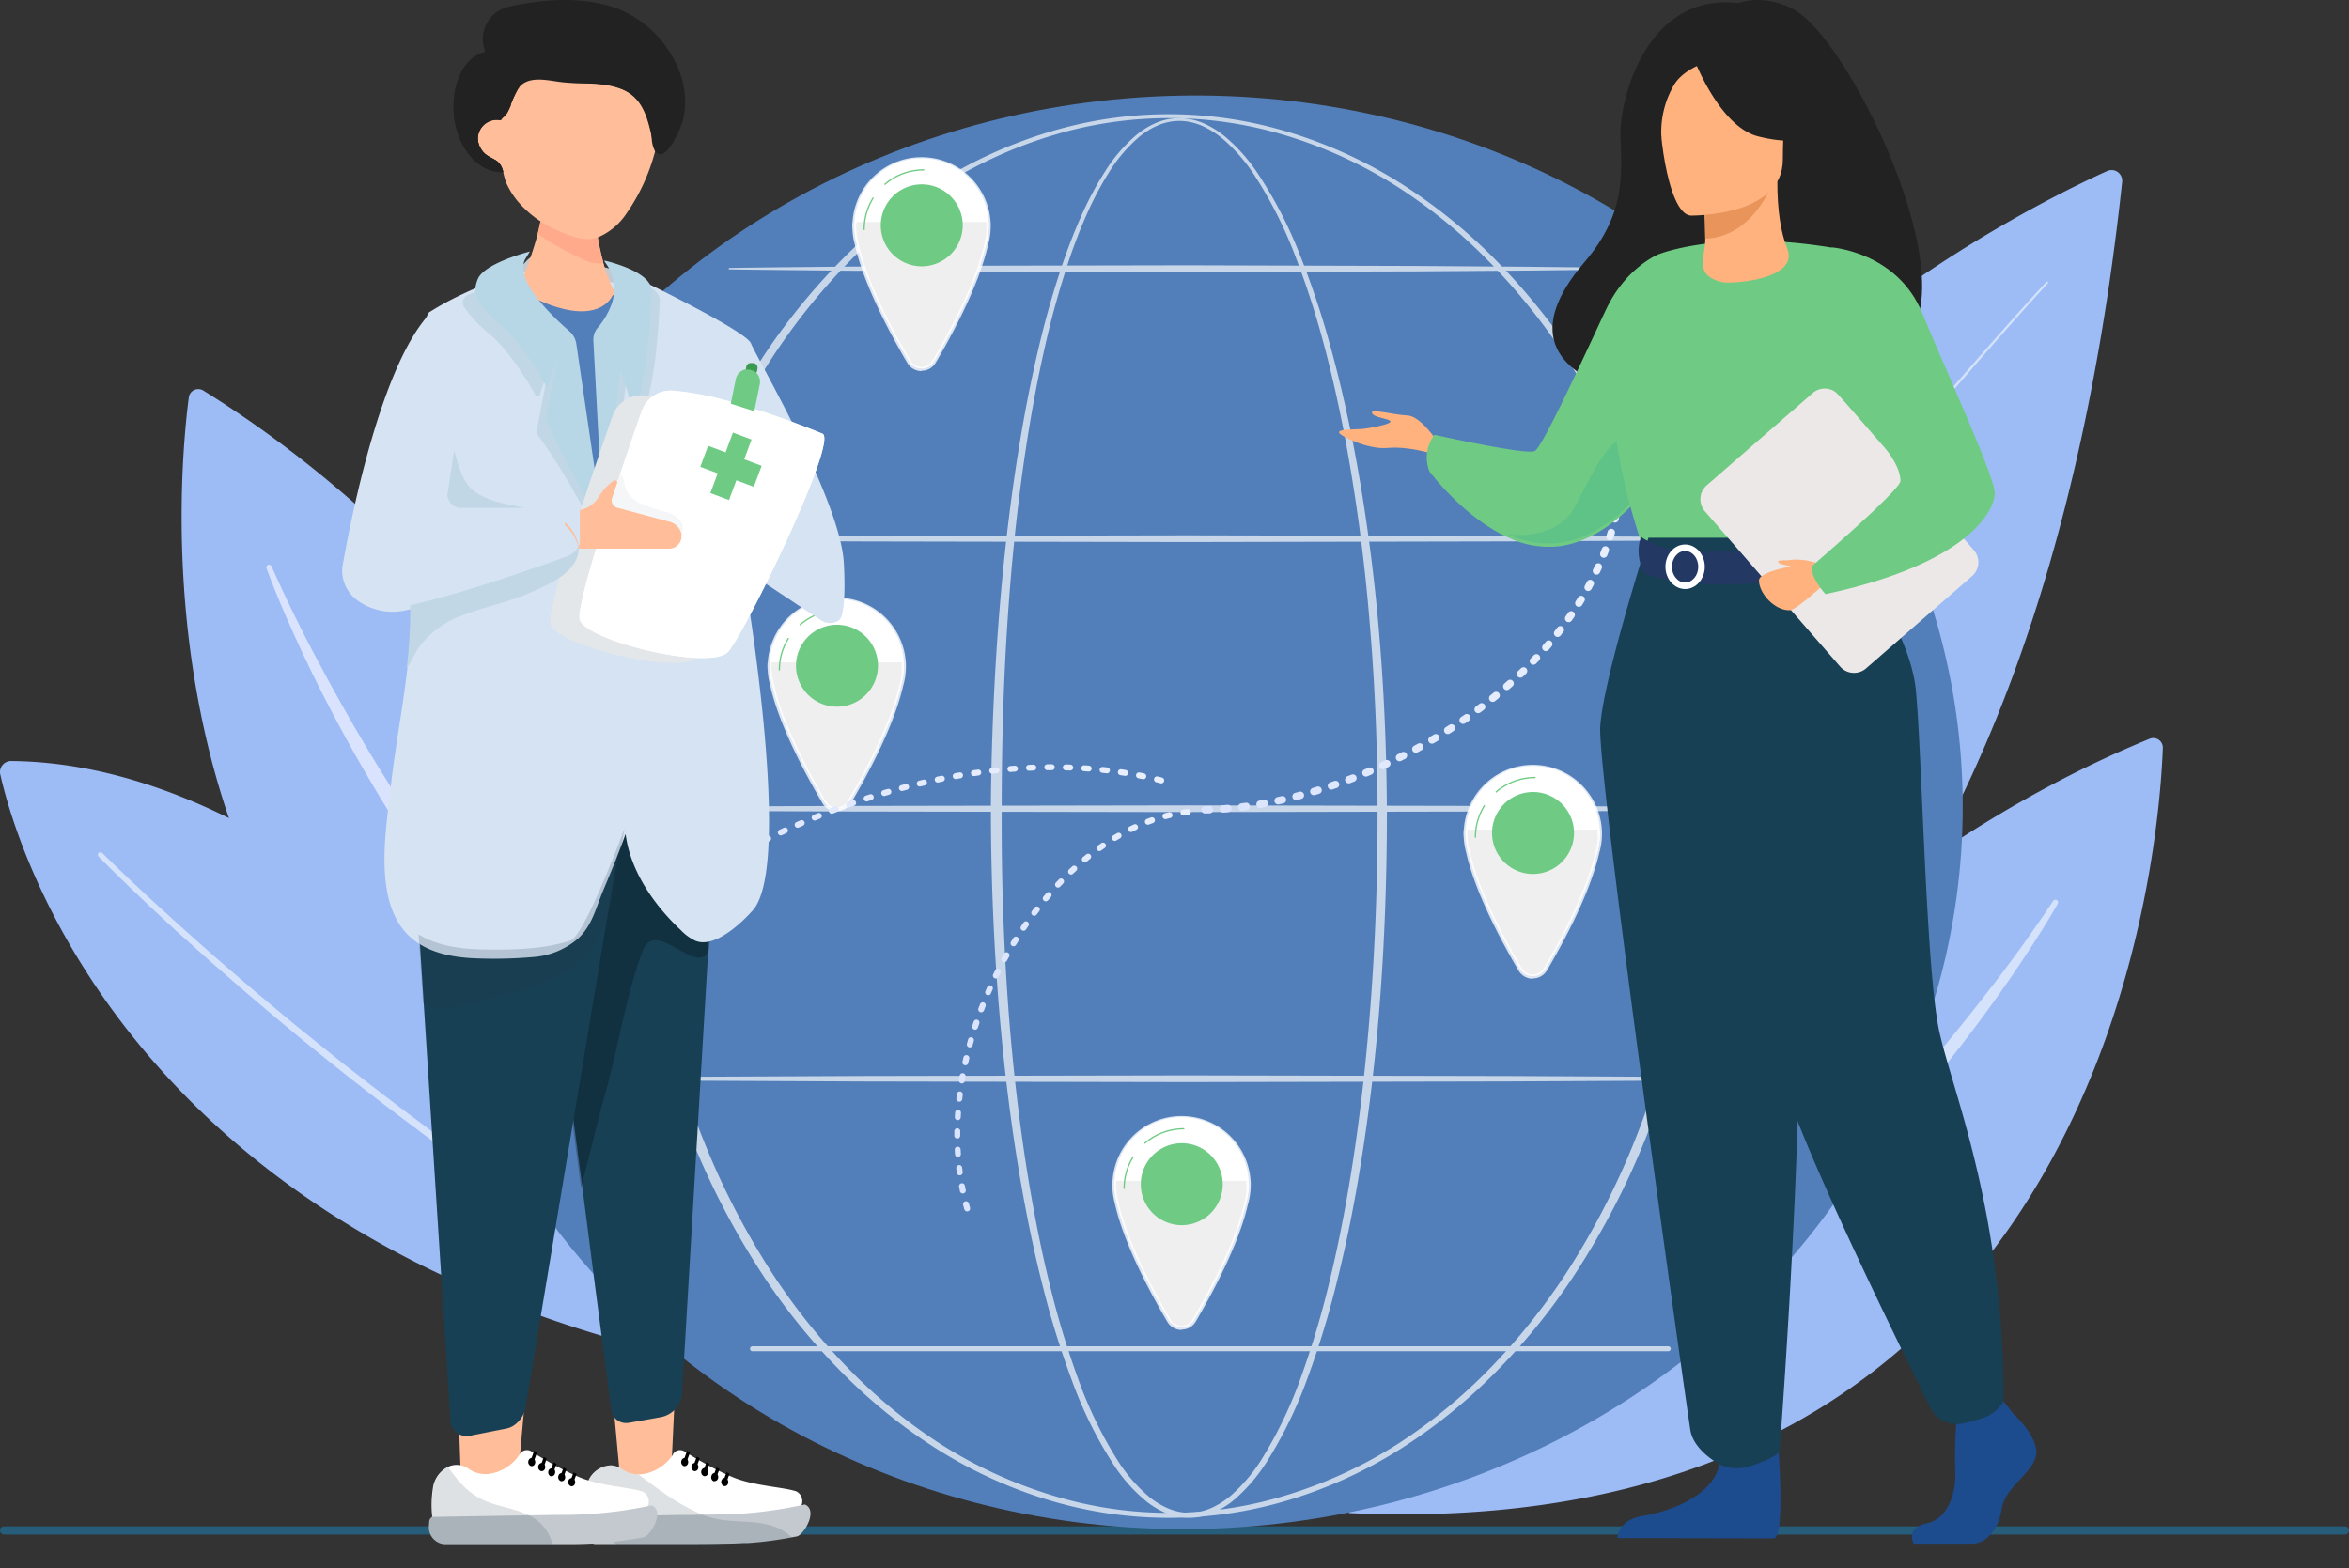 <svg xmlns="http://www.w3.org/2000/svg" xmlns:xlink="http://www.w3.org/1999/xlink" width="570.25" height="380.806" viewBox="0 0 570.25 380.806">
  <rect x="0" y="0" width="570.25" height="380.806" fill="#333333" stroke="none"/>
  <defs>
    <linearGradient id="linear-gradient" x1="1.559" y1="1.563" x2="2.152" y2="1.563" gradientUnits="objectBoundingBox">
      <stop offset="0" stop-color="#dae3fe"/>
      <stop offset="1" stop-color="#e9effd"/>
    </linearGradient>
    <linearGradient id="linear-gradient-2" x1="0" y1="0.5" x2="1" y2="0.5" xlink:href="#linear-gradient"/>
  </defs>
  <g id="Occucare_Oman_4" transform="translate(-90 -310.481)">
    <path id="Path_87683" data-name="Path 87683" d="M1,0H569.251a1,1,0,0,1,0,2H1A1,1,0,0,1,1,0Z" transform="translate(90 681.061)" fill="#255d7a"/>
    <g id="Group_175113" data-name="Group 175113" transform="translate(90 267)">
      <g id="Group_168978" data-name="Group 168978">
        <g id="Group_168977" data-name="Group 168977" transform="translate(0 57.118)">
          <g id="Illustration" transform="translate(0 0)">
            <g id="Group_168964" data-name="Group 168964">
              <g id="Group_168875" data-name="Group 168875" transform="translate(0 80.84)">
                <g id="Group_168873" data-name="Group 168873" transform="translate(44.093)">
                  <path id="Path_85182" data-name="Path 85182" d="M484.487,603.721s-50.7-149.538-160.518-217.634a2.315,2.315,0,0,0-3.523,1.658C317,414.131,302.435,581.594,484.487,603.721Z" transform="translate(-318.701 -385.734)" fill="#9dbcf6"/>
                  <path id="Path_85183" data-name="Path 85183" d="M402.1,556.341c3.73,8.381,7.813,16.644,12.194,24.72q6.494,12.161,13.693,23.915c4.817,7.819,9.794,15.536,15.061,23.053,5.228,7.541,10.67,14.935,16.413,22.086,5.708,7.177,11.614,14.2,17.849,20.924.773.847,1.533,1.705,2.315,2.542L482,676.064c1.6,1.645,3.149,3.334,4.78,4.943l4.9,4.829,1.221,1.211,1.257,1.173,2.513,2.346c3.3,3.184,6.822,6.125,10.246,9.178,1.738,1.5,3.532,2.924,5.3,4.391l2.657,2.187c.892.72,1.819,1.4,2.72,2.106l5.446,4.215,5.6,4.011,2.8,2,2.877,1.895,5.738,3.829.015.01a.648.648,0,0,1-.68,1.1A257.656,257.656,0,0,1,494.4,693.056l-2.593-2.315-1.3-1.158-1.261-1.2-5.025-4.806c-1.671-1.606-3.263-3.29-4.9-4.932l-2.439-2.478c-.8-.836-1.582-1.693-2.375-2.538-6.379-6.73-12.348-13.831-18.157-21.048a386.593,386.593,0,0,1-31.285-45.867q-7-11.989-13.108-24.462-3.041-6.236-5.831-12.588c-1.871-4.232-3.65-8.491-5.239-12.857a.648.648,0,0,1,1.2-.487Z" transform="translate(-380.272 -513.304)" fill="url(#linear-gradient)"/>
                </g>
                <g id="Group_168874" data-name="Group 168874" transform="translate(0 90.295)">
                  <path id="Path_85184" data-name="Path 85184" d="M334.04,895.882s-91.517-148.8-188.663-149.69a2.676,2.676,0,0,0-2.628,3.268C147.177,769.023,177.635,871.323,334.04,895.882Z" transform="translate(-142.681 -746.192)" fill="#9dbcf6"/>
                  <path id="Path_85185" data-name="Path 85185" d="M238.581,834.749c6.016,5.949,12.257,11.7,18.544,17.383,3.158,2.827,6.317,5.654,9.506,8.446,3.217,2.76,6.4,5.562,9.645,8.287s6.494,5.45,9.77,8.14l9.9,7.983c6.68,5.219,13.357,10.443,20.177,15.477,6.733,5.152,13.7,9.983,20.579,14.937l10.516,7.146c1.757,1.185,3.5,2.394,5.268,3.558l5.352,3.43c3.574,2.277,7.124,4.593,10.718,6.839l10.9,6.549c1.817,1.089,3.617,2.21,5.449,3.274l5.542,3.113,11.086,6.227.016.009a.622.622,0,0,1-.6,1.089c-14.933-8.1-29.761-16.432-43.976-25.752l-5.377-3.419c-1.779-1.161-3.528-2.366-5.293-3.548l-10.565-7.126c-6.911-4.941-13.912-9.759-20.678-14.9Q294.6,886.685,275.225,870.1c-3.243-2.743-6.419-5.564-9.632-8.341-3.184-2.81-6.339-5.655-9.493-8.5-6.247-5.761-12.42-11.588-18.407-17.64a.622.622,0,0,1,.879-.88Z" transform="translate(-213.757 -812.424)" fill="#fff" opacity="0.56"/>
                </g>
              </g>
              <g id="Group_168878" data-name="Group 168878" transform="translate(327.451 27.655)">
                <g id="Group_168876" data-name="Group 168876" transform="translate(0 137.907)">
                  <path id="Path_85186" data-name="Path 85186" d="M1452.628,912.106s74.81-139.053,194.4-187.984a2.315,2.315,0,0,1,3.2,2.219C1649.253,752.935,1635.827,920.493,1452.628,912.106Z" transform="translate(-1452.628 -723.946)" fill="#9dbcf6"/>
                  <path id="Path_85187" data-name="Path 85187" d="M1643.589,880.808c-5.069,7.645-10.466,15.117-16.126,22.354q-8.421,10.915-17.471,21.311c-6.047,6.912-12.237,13.7-18.677,20.234-6.407,6.569-13,12.957-19.849,19.057-6.82,6.13-13.81,12.078-21.074,17.672-.9.707-1.794,1.427-2.7,2.123l-2.757,2.053c-1.846,1.357-3.658,2.765-5.533,4.082l-5.629,3.95-1.4.992-1.434.948-2.867,1.9c-3.786,2.592-7.743,4.908-11.627,7.35-1.962,1.186-3.968,2.3-5.95,3.451L1507.5,1010c-1,.562-2.026,1.074-3.032,1.625l-6.07,3.253-6.186,3.027-3.1,1.512-3.152,1.391-6.294,2.824-.017.008a.648.648,0,0,0,.488,1.2,257.663,257.663,0,0,0,49.743-24.525l2.942-1.853,1.47-.927,1.442-.97,5.753-3.906c1.914-1.306,3.764-2.7,5.649-4.051l2.816-2.039c.929-.691,1.842-1.407,2.763-2.109,7.407-5.578,14.472-11.59,21.4-17.743a386.594,386.594,0,0,0,38.461-40.04q8.894-10.661,16.985-21.948,4.034-5.645,7.84-11.446c2.547-3.863,5.008-7.768,7.3-11.81a.648.648,0,0,0-1.1-.679Z" transform="translate(-1472.596 -841.286)" fill="#fff" opacity="0.56"/>
                </g>
                <g id="Group_168877" data-name="Group 168877" transform="translate(34.89)">
                  <path id="Path_85188" data-name="Path 85188" d="M1745.386,173.652c-27.829,12.556-186.793,92.235-138.818,254.835,0,0,118.156-25.516,142.452-252.213A2.583,2.583,0,0,0,1745.386,173.652Z" transform="translate(-1596.18 -173.419)" fill="#9dbcf6"/>
                  <path id="Path_85189" data-name="Path 85189" d="M1726.694,281.925c-6.584,7.181-13.023,14.5-19.4,21.876s-12.655,14.828-18.851,22.351-12.3,15.118-18.322,22.784-11.908,15.43-17.7,23.264c-11.561,15.686-22.672,31.717-32.877,48.311q-7.692,12.42-14.45,25.376a244.88,244.88,0,0,0-12.043,26.556v0a.589.589,0,1,1-1.1-.414v0a246.119,246.119,0,0,1,12.177-26.648q6.8-12.971,14.561-25.4c10.273-16.6,21.444-32.613,33.061-48.28q8.736-11.735,17.786-23.23,9.065-11.481,18.4-22.744t18.925-22.307c6.4-7.359,12.858-14.662,19.471-21.834a.25.25,0,1,1,.367.338Z" transform="translate(-1591.909 -254.43)" fill="#fff" opacity="0.56"/>
                </g>
              </g>
              <g id="Group_168880" data-name="Group 168880" transform="translate(92.049)">
                <ellipse id="Ellipse_551" data-name="Ellipse 551" cx="173.993" cy="187.809" rx="173.993" ry="187.809" transform="translate(18.212 367.168) rotate(-93)" fill="#527fba"/>
                <g id="Group_168879" data-name="Group 168879" transform="translate(25.839 14.107)" opacity="0.68">
                  <path id="Path_85190" data-name="Path 85190" d="M1201.873,292.463c-.045,30.688-2.15,61.438-7.558,91.691-1.369,7.557-2.956,15.078-4.847,22.527a217.039,217.039,0,0,1-6.769,22.046,104.472,104.472,0,0,1-10.1,20.778,41.5,41.5,0,0,1-7.578,8.839,21.615,21.615,0,0,1-4.961,3.2,14.865,14.865,0,0,1-5.792,1.364,14.614,14.614,0,0,1-5.855-1.077,20.293,20.293,0,0,1-5.076-3.022,39.4,39.4,0,0,1-7.742-8.7,101.09,101.09,0,0,1-10.244-20.706,212.07,212.07,0,0,1-6.84-22.023c-1.91-7.444-3.513-14.962-4.894-22.516-2.755-15.112-4.634-30.37-5.9-45.67s-1.89-30.653-1.967-46.007c-.038-7.676.172-15.35.444-23.02q.432-11.5,1.275-22.988c1.135-15.306,2.831-30.579,5.352-45.726,1.265-7.572,2.74-15.112,4.514-22.585a217,217,0,0,1,6.409-22.132c1.289-3.622,2.7-7.205,4.3-10.7a78.193,78.193,0,0,1,5.51-10.155,37.858,37.858,0,0,1,7.574-8.757,19.35,19.35,0,0,1,5.008-3,14.124,14.124,0,0,1,5.758-1.023,15.264,15.264,0,0,1,5.69,1.333,22.224,22.224,0,0,1,4.944,3.086,42.218,42.218,0,0,1,7.737,8.605,103.635,103.635,0,0,1,10.611,20.464,210.053,210.053,0,0,1,7.273,21.865c2.048,7.4,3.782,14.89,5.283,22.421C1199.372,231.017,1201.785,261.771,1201.873,292.463Zm-2.271,0c.028-15.291-.553-30.586-1.824-45.823a441.3,441.3,0,0,0-5.978-45.456c-1.412-7.511-3.057-14.981-5.013-22.367a208.619,208.619,0,0,0-6.989-21.808,102.653,102.653,0,0,0-10.279-20.372,41.387,41.387,0,0,0-7.485-8.516,21.475,21.475,0,0,0-4.743-3.034,14.189,14.189,0,0,0-5.416-1.321,13.3,13.3,0,0,0-5.464,1.028,18.594,18.594,0,0,0-4.779,2.937,37.022,37.022,0,0,0-7.3,8.641,77.22,77.22,0,0,0-5.33,10.087c-1.553,3.481-2.911,7.05-4.151,10.659a215.9,215.9,0,0,0-6.129,22.068c-1.684,7.454-3.07,14.976-4.247,22.53-2.346,15.111-3.869,30.346-4.833,45.608s-1.31,30.564-1.283,45.857q-.06,22.935,1.607,45.833c1.145,15.246,2.9,30.454,5.525,45.512,1.316,7.528,2.853,15.017,4.694,22.429a210.569,210.569,0,0,0,6.618,21.9,99.718,99.718,0,0,0,9.931,20.482,38.128,38.128,0,0,0,7.408,8.467,19.048,19.048,0,0,0,4.739,2.875,13.074,13.074,0,0,0,5.359,1.02,13.639,13.639,0,0,0,5.306-1.3,20.356,20.356,0,0,0,4.642-3.048,40.21,40.21,0,0,0,7.257-8.613,103.072,103.072,0,0,0,9.784-20.559,215.38,215.38,0,0,0,6.541-21.929c1.82-7.417,3.339-14.91,4.642-22.439,2.608-15.061,4.341-30.271,5.493-45.517C1199.068,323.053,1199.608,307.757,1199.6,292.463Z" transform="translate(-983.076 -122.146)" fill="#fff" style="mix-blend-mode: soft-light;isolation: isolate"/>
                  <path id="Path_85191" data-name="Path 85191" d="M1018.032,289.653a223.7,223.7,0,0,1-7.936,58.59,188.64,188.64,0,0,1-24.512,53.728A154.759,154.759,0,0,1,966.86,424.9a131.354,131.354,0,0,1-23.047,18.554,111.107,111.107,0,0,1-26.891,12.3,100.58,100.58,0,0,1-58.472.026A111.147,111.147,0,0,1,831.538,443.5a131.481,131.481,0,0,1-23.078-18.54A154.838,154.838,0,0,1,789.7,402.035a188.916,188.916,0,0,1-24.577-53.747,212.817,212.817,0,0,1-5.95-29.05,218.445,218.445,0,0,1,.018-59.167,212.661,212.661,0,0,1,5.97-29.042,188.852,188.852,0,0,1,24.61-53.71,154.757,154.757,0,0,1,18.762-22.9,131.017,131.017,0,0,1,23.071-18.507,111.588,111.588,0,0,1,26.891-12.23,99.867,99.867,0,0,1,58.381.024,111.5,111.5,0,0,1,26.87,12.251,130.92,130.92,0,0,1,23.04,18.521,154.654,154.654,0,0,1,18.725,22.9,188.554,188.554,0,0,1,24.546,53.69A223.694,223.694,0,0,1,1018.032,289.653Zm-2.6,0a221.229,221.229,0,0,0-7.617-57.956,187.805,187.805,0,0,0-23.734-53.359,153.081,153.081,0,0,0-18.3-22.86,127.869,127.869,0,0,0-22.636-18.56,109.375,109.375,0,0,0-26.548-12.272,97.4,97.4,0,0,0-57.8.024,109.294,109.294,0,0,0-26.527,12.294,127.782,127.782,0,0,0-22.6,18.574A153.008,153.008,0,0,0,791.4,178.4a187.533,187.533,0,0,0-23.669,53.34,214.305,214.305,0,0,0-5.691,28.707,223.259,223.259,0,0,0,.018,58.407,214.11,214.11,0,0,0,5.711,28.7,187.448,187.448,0,0,0,23.7,53.3A152.866,152.866,0,0,0,809.737,423.7a127.326,127.326,0,0,0,22.6,18.541,109.718,109.718,0,0,0,26.506,12.248,96.706,96.706,0,0,0,57.708.026,109.764,109.764,0,0,0,26.527-12.228A127.456,127.456,0,0,0,965.7,423.756a152.99,152.99,0,0,0,18.3-22.835,187.729,187.729,0,0,0,23.767-53.322A221.207,221.207,0,0,0,1015.428,289.653Z" transform="translate(-721.819 -119.336)" fill="#fff" style="mix-blend-mode: soft-light;isolation: isolate"/>
                  <path id="Path_85192" data-name="Path 85192" d="M670.521,528.078l39.143-.316,39.143-.179,78.286-.145,78.287.159,39.143.2,39.143.341a.115.115,0,0,1,0,.23l-39.143.341-39.143.2-78.287.159-78.286-.145-39.143-.179-39.143-.316a.171.171,0,0,1,0-.342Z" transform="translate(-656.748 -425.208)" fill="#fff" style="mix-blend-mode: soft-light;isolation: isolate"/>
                  <path id="Path_85193" data-name="Path 85193" d="M851.806,266.356c9.263-.147,18.527-.21,27.791-.316l27.79-.179c9.264-.076,18.527-.068,27.791-.092l27.791-.053,55.581.159,27.79.2c9.264.116,18.527.184,27.791.341a.115.115,0,0,1,0,.23c-9.264.157-18.527.225-27.791.341l-27.79.2-55.581.159-27.791-.053c-9.263-.024-18.527-.015-27.791-.092l-27.79-.179c-9.263-.106-18.527-.169-27.791-.316a.171.171,0,0,1,0-.342Z" transform="translate(-792.622 -229.048)" fill="#fff" style="mix-blend-mode: soft-light;isolation: isolate"/>
                  <path id="Path_85194" data-name="Path 85194" d="M616.219,789.8l42.544-.315,42.544-.18,85.088-.145,85.088.159,42.544.2,42.544.341a.115.115,0,0,1,0,.23l-42.544.341-42.544.2-85.088.159-85.088-.145-42.544-.18-42.544-.315a.171.171,0,0,1,0-.342Z" transform="translate(-616.049 -621.369)" fill="#fff" style="mix-blend-mode: soft-light;isolation: isolate"/>
                  <path id="Path_85195" data-name="Path 85195" d="M670.521,1051.523l39.143-.316,39.143-.179,78.286-.145,78.287.159,39.143.2,39.143.342a.115.115,0,0,1,0,.23l-39.143.341-39.143.2-78.287.159-78.286-.145-39.143-.18-39.143-.316a.171.171,0,0,1,0-.342Z" transform="translate(-656.748 -817.53)" fill="#fff" style="mix-blend-mode: soft-light;isolation: isolate"/>
                  <path id="Path_85196" data-name="Path 85196" d="M1095.2,1314.648H872.874a.6.6,0,0,1,0-1.2H1095.2a.6.6,0,0,1,0,1.2Z" transform="translate(-808.089 -1014.322)" fill="#fff" style="mix-blend-mode: soft-light;isolation: isolate"/>
                </g>
              </g>
              <path id="Path_85265" data-name="Path 85265" d="M1072.011,890.44a.719.719,0,0,1-.691-.523q-.146-.519-.283-1.04a.718.718,0,1,1,1.39-.365q.134.509.276,1.015a.719.719,0,0,1-.692.914Zm-1.055-4.349a.719.719,0,0,1-.7-.575q-.108-.527-.207-1.057a.718.718,0,0,1,1.412-.264q.1.518.2,1.033a.718.718,0,0,1-.56.848A.71.71,0,0,1,1070.956,886.092Zm-.743-4.412a.718.718,0,0,1-.711-.624q-.071-.533-.134-1.068a.718.718,0,0,1,1.427-.167q.061.523.131,1.045a.719.719,0,0,1-.617.807A.74.74,0,0,1,1070.213,881.68Zm-.443-4.453a.719.719,0,0,1-.716-.671q-.036-.536-.063-1.074a.718.718,0,1,1,1.435-.074q.027.527.062,1.052a.719.719,0,0,1-.669.765Zm-.156-4.472a.718.718,0,0,1-.718-.716v-.3q0-.388,0-.778a.718.718,0,0,1,.718-.711h.008a.718.718,0,0,1,.711.726q0,.381,0,.763v.292a.719.719,0,0,1-.716.721Zm.117-4.475h-.041a.719.719,0,0,1-.677-.757q.029-.538.067-1.075a.718.718,0,0,1,1.433.1q-.036.528-.065,1.055A.718.718,0,0,1,1069.732,868.279Zm.375-4.468a.728.728,0,0,1-.081,0,.718.718,0,0,1-.634-.794q.06-.535.127-1.07a.718.718,0,1,1,1.426.179q-.066.526-.125,1.051A.719.719,0,0,1,1070.106,863.811Zm.62-4.441a.718.718,0,0,1-.709-.837q.088-.531.184-1.061a.718.718,0,1,1,1.414.254q-.094.522-.181,1.043A.718.718,0,0,1,1070.727,859.37Zm.853-4.4a.719.719,0,0,1-.7-.873q.116-.525.238-1.049a.718.718,0,0,1,1.4.326q-.12.515-.234,1.032A.719.719,0,0,1,1071.579,854.968Zm1.074-4.351a.719.719,0,0,1-.693-.908q.142-.518.289-1.035a.718.718,0,1,1,1.381.395q-.145.509-.285,1.019A.719.719,0,0,1,1072.653,850.617Zm1.284-4.291a.72.72,0,0,1-.683-.941q.167-.511.339-1.019a.718.718,0,0,1,1.361.46q-.169.5-.333,1A.72.72,0,0,1,1073.937,846.326Zm1.487-4.223a.719.719,0,0,1-.672-.973q.19-.5.385-1a.718.718,0,0,1,1.338.524q-.192.492-.38.986A.719.719,0,0,1,1075.424,842.1Zm1.682-4.144a.719.719,0,0,1-.659-1q.213-.492.431-.981a.718.718,0,1,1,1.312.585q-.215.481-.425.966A.719.719,0,0,1,1077.106,837.959Zm1.87-4.06a.719.719,0,0,1-.645-1.034q.235-.48.475-.958a.718.718,0,0,1,1.284.645q-.237.471-.468.944A.719.719,0,0,1,1078.976,833.9Zm2.055-3.965a.719.719,0,0,1-.63-1.064q.257-.47.519-.935a.719.719,0,1,1,1.252.7q-.258.458-.511.92A.718.718,0,0,1,1081.03,829.935Zm2.241-3.871a.718.718,0,0,1-.612-1.093q.28-.459.565-.913a.718.718,0,1,1,1.217.763q-.28.448-.556.9A.719.719,0,0,1,1083.271,826.064Zm2.425-3.763a.718.718,0,0,1-.594-1.122q.3-.444.609-.884a.719.719,0,0,1,1.179.822q-.3.433-.6.87A.718.718,0,0,1,1085.7,822.3Zm2.607-3.639a.718.718,0,0,1-.572-1.152q.323-.429.652-.852a.719.719,0,0,1,1.136.88q-.323.417-.642.839A.717.717,0,0,1,1088.3,818.662Zm2.79-3.5a.718.718,0,0,1-.549-1.181q.346-.412.7-.818a.718.718,0,1,1,1.087.94q-.344.4-.684.8A.717.717,0,0,1,1091.094,815.162Zm2.974-3.345a.719.719,0,0,1-.523-1.211q.369-.392.742-.778a.718.718,0,1,1,1.032,1q-.365.378-.728.763A.716.716,0,0,1,1094.068,811.817Zm3.162-3.168a.718.718,0,0,1-.493-1.241q.392-.369.787-.732a.718.718,0,0,1,.971,1.059q-.387.355-.772.718A.715.715,0,0,1,1097.23,808.649Zm3.351-2.966a.718.718,0,0,1-.459-1.272q.415-.345.834-.681a.719.719,0,0,1,.9,1.121q-.41.328-.816.665A.716.716,0,0,1,1100.581,805.682Zm3.543-2.735a.718.718,0,0,1-.42-1.3q.439-.315.882-.62a.718.718,0,1,1,.816,1.183q-.432.3-.86.605A.716.716,0,0,1,1104.123,802.948Zm3.734-2.465a.718.718,0,0,1-.372-1.333q.463-.28.928-.549a.718.718,0,1,1,.719,1.244q-.454.262-.9.535A.717.717,0,0,1,1107.857,800.483Zm3.922-2.15a.719.719,0,0,1-.318-1.363q.486-.239.974-.466a.718.718,0,1,1,.606,1.3q-.474.221-.946.453A.715.715,0,0,1,1111.78,798.334Zm4.1-1.783a.719.719,0,0,1-.255-1.391q.508-.192,1.018-.371a.718.718,0,0,1,.474,1.356q-.492.172-.983.358A.722.722,0,0,1,1115.88,796.55Zm4.259-1.357a.719.719,0,0,1-.181-1.414q.526-.137,1.054-.259a.719.719,0,0,1,.323,1.4q-.508.117-1.014.249A.73.73,0,0,1,1120.139,795.193Zm4.383-.871a.718.718,0,0,1-.1-1.43q.538-.074,1.077-.132a.718.718,0,0,1,.154,1.429q-.518.056-1.036.127A.727.727,0,0,1,1124.521,794.322Z" transform="translate(-837.221 -609.956)" fill="url(#linear-gradient-2)"/>
              <g id="Group_168933" data-name="Group 168933" transform="translate(123.042 24.514)">
                <path id="Path_85266" data-name="Path 85266" d="M1043.116,272.579a.9.9,0,0,1-.494-1.654q.448-.293.9-.583a.9.9,0,1,1,.978,1.513l-.89.578A.9.9,0,0,1,1043.116,272.579Zm3.774-2.413a.9.9,0,0,1-.478-1.664q.454-.284.908-.565a.9.9,0,1,1,.948,1.532l-.9.561A.9.9,0,0,1,1046.89,270.166Zm3.822-2.336a.9.9,0,0,1-.463-1.674q.46-.275.922-.548a.9.9,0,0,1,.915,1.552q-.457.269-.912.542A.894.894,0,0,1,1050.712,267.83Zm3.869-2.259a.9.9,0,0,1-.446-1.684l.932-.528a.9.9,0,0,1,.884,1.57q-.462.26-.924.524A.9.9,0,0,1,1054.581,265.571Zm3.916-2.176a.9.9,0,0,1-.43-1.693l.943-.508a.9.9,0,1,1,.851,1.588l-.935.5A.9.9,0,0,1,1058.5,263.4Zm3.962-2.092a.9.9,0,0,1-.412-1.7q.476-.245.954-.487a.9.9,0,1,1,.815,1.606q-.473.24-.946.483A.9.9,0,0,1,1062.46,261.3ZM1196,259.329a.9.9,0,0,1-.468-.132q-.452-.276-.905-.547a.9.9,0,1,1,.925-1.546q.459.275.918.554a.9.9,0,0,1-.469,1.67Zm-129.528-.031a.9.9,0,0,1-.395-1.711q.482-.234.965-.466a.9.9,0,0,1,.78,1.624l-.957.462A.9.9,0,0,1,1066.468,259.3Zm4.052-1.914a.9.9,0,0,1-.376-1.72q.487-.224.975-.444a.9.9,0,0,1,.742,1.641q-.484.219-.967.44A.9.9,0,0,1,1070.519,257.384Zm121.614-.314a.9.9,0,0,1-.44-.116q-.461-.258-.924-.512a.9.9,0,0,1,.867-1.579q.469.257.938.52a.9.9,0,0,1-.442,1.687Zm-117.518-1.506a.9.9,0,0,1-.356-1.728q.493-.212.987-.421a.9.9,0,0,1,.7,1.659q-.489.207-.976.417A.9.9,0,0,1,1074.615,255.564Zm113.575-.608a.9.9,0,0,1-.409-.1q-.471-.241-.943-.477a.9.9,0,0,1,.806-1.611q.479.24.957.484a.9.9,0,0,1-.411,1.7Zm-109.437-1.114a.9.9,0,0,1-.336-1.737q.5-.2,1-.4a.9.9,0,0,1,.663,1.675q-.494.2-.987.394A.9.9,0,0,1,1078.752,253.842Zm105.416-.848a.9.9,0,0,1-.379-.084q-.479-.223-.959-.44a.9.9,0,0,1,.743-1.641q.488.221.976.448a.9.9,0,0,1-.38,1.718Zm-101.237-.773a.9.9,0,0,1-.315-1.744q.5-.188,1.006-.372a.9.9,0,0,1,.62,1.691q-.5.182-1,.368A.9.9,0,0,1,1082.931,252.221Zm97.146-1.031a.9.9,0,0,1-.347-.07q-.486-.2-.973-.4a.9.9,0,1,1,.679-1.668q.494.2.988.408a.9.9,0,0,1-.347,1.732Zm-92.928-.484a.9.9,0,0,1-.294-1.752q.507-.175,1.016-.346a.9.9,0,1,1,.576,1.706q-.5.17-1,.343A.892.892,0,0,1,1087.149,250.706Zm88.773-1.159a.9.9,0,0,1-.314-.057q-.493-.184-.989-.363a.9.9,0,1,1,.614-1.694q.5.182,1,.369a.9.9,0,0,1-.314,1.745ZM1091.4,249.3a.9.9,0,0,1-.271-1.76q.511-.161,1.023-.32a.9.9,0,1,1,.532,1.721q-.507.157-1.014.317A.9.9,0,0,1,1091.4,249.3Zm80.3-1.232a.9.9,0,0,1-.281-.045q-.5-.165-1-.324a.9.9,0,1,1,.546-1.716q.509.162,1.018.329a.9.9,0,0,1-.281,1.757Zm-76.009-.06a.9.9,0,0,1-.247-1.767q.516-.148,1.033-.292a.9.9,0,1,1,.483,1.735q-.51.142-1.021.288A.892.892,0,0,1,1095.7,248.009Zm4.325-1.173a.9.9,0,0,1-.222-1.773q.519-.133,1.04-.263a.9.9,0,0,1,.436,1.748q-.515.128-1.029.26A.907.907,0,0,1,1100.021,246.836Zm67.411-.08a.905.905,0,0,1-.248-.035q-.506-.145-1.014-.285a.9.9,0,1,1,.479-1.736q.516.142,1.031.29a.9.9,0,0,1-.247,1.767Zm-63.055-.97a.9.9,0,0,1-.2-1.78q.524-.118,1.048-.233a.9.9,0,0,1,.383,1.76q-.518.113-1.035.23A.911.911,0,0,1,1104.378,245.785Zm58.734-.174a.886.886,0,0,1-.214-.026q-.513-.125-1.026-.245a.9.9,0,0,1,.41-1.754q.521.122,1.042.249a.9.9,0,0,1-.212,1.776Zm-54.349-.748a.9.9,0,0,1-.171-1.785q.527-.1,1.054-.2a.9.9,0,1,1,.331,1.771q-.52.1-1.041.2A.905.905,0,0,1,1108.762,244.863Zm49.984-.227a.915.915,0,0,1-.18-.018q-.517-.1-1.035-.2a.9.9,0,0,1,.342-1.769q.526.1,1.051.208a.9.9,0,0,1-.178,1.784Zm-45.574-.563a.9.9,0,0,1-.144-1.79q.53-.087,1.06-.169a.9.9,0,1,1,.276,1.78q-.523.081-1.047.167A.9.9,0,0,1,1113.173,244.074Zm41.175-.242a.91.91,0,0,1-.146-.012q-.521-.085-1.042-.165a.9.9,0,0,1,.273-1.781q.529.082,1.059.168a.9.9,0,0,1-.144,1.79Zm-36.743-.41a.9.9,0,0,1-.116-1.794q.532-.07,1.064-.136a.9.9,0,0,1,.222,1.788q-.526.065-1.051.134A.942.942,0,0,1,1117.6,243.421Zm32.315-.226a.949.949,0,0,1-.112-.007q-.523-.065-1.048-.126a.9.9,0,0,1,.205-1.79q.533.061,1.065.127a.9.9,0,0,1-.11,1.795Zm-27.865-.285a.9.9,0,0,1-.087-1.8q.534-.053,1.068-.1a.9.9,0,0,1,.162,1.794q-.527.048-1.055.1A.869.869,0,0,1,1122.055,242.91Zm23.416-.183c-.026,0-.052,0-.079,0q-.526-.046-1.052-.086a.9.9,0,1,1,.139-1.8q.534.042,1.069.087a.9.9,0,0,1-.077,1.8Zm-18.952-.181a.9.9,0,0,1-.057-1.8q.535-.034,1.071-.065a.9.9,0,0,1,.1,1.8q-.529.03-1.057.064Zm14.487-.122h-.045q-.527-.026-1.055-.047a.9.9,0,0,1,.072-1.8q.536.021,1.072.048a.9.9,0,0,1-.044,1.8Zm-10.014-.091a.9.9,0,0,1-.027-1.8q.536-.017,1.072-.028a.9.9,0,1,1,.041,1.8q-.529.012-1.058.028Zm5.541-.048h-.012q-.529-.007-1.058-.01a.9.9,0,0,1,0-1.8h0q.536,0,1.072.01a.9.9,0,0,1-.011,1.8Z" transform="translate(-940.615 -220.537)" fill="url(#linear-gradient-2)"/>
                <path id="Path_85267" data-name="Path 85267" d="M1310.607,458.916a.9.9,0,0,1-.018-1.8q.524-.011,1.052-.029a.9.9,0,0,1,.062,1.8q-.541.019-1.077.03Zm4.47-.22a.9.9,0,0,1-.068-1.8q.523-.04,1.05-.087a.9.9,0,1,1,.16,1.794q-.537.048-1.072.089C1315.124,458.7,1315.1,458.7,1315.077,458.7Zm4.453-.456a.9.9,0,0,1-.113-1.794q.521-.067,1.047-.14a.9.9,0,1,1,.248,1.784q-.534.074-1.066.142A.9.9,0,0,1,1319.53,458.24Zm4.427-.668a.9.9,0,0,1-.153-1.788q.519-.09,1.039-.186a.9.9,0,0,1,.327,1.772q-.53.1-1.057.189A.906.906,0,0,1,1323.958,457.572Zm4.394-.86a.9.9,0,0,1-.19-1.781c.343-.075.687-.151,1.031-.229a.9.9,0,1,1,.4,1.757q-.525.119-1.048.233A.9.9,0,0,1,1328.352,456.712Zm4.356-1.037a.9.9,0,0,1-.225-1.773q.51-.132,1.022-.269a.9.9,0,1,1,.467,1.74q-.519.139-1.037.273A.893.893,0,0,1,1332.708,455.675Zm4.313-1.2a.9.9,0,0,1-.257-1.764q.505-.151,1.011-.307a.9.9,0,1,1,.531,1.721q-.513.159-1.027.311A.9.9,0,0,1,1337.021,454.472Zm4.267-1.359a.9.9,0,0,1-.289-1.754q.5-.169,1-.343a.9.9,0,0,1,.591,1.7q-.506.176-1.014.348A.9.9,0,0,1,1341.288,453.114Zm4.216-1.508a.9.9,0,0,1-.318-1.744q.495-.186.988-.377a.9.9,0,0,1,.65,1.68q-.5.193-1,.383A.9.9,0,0,1,1345.5,451.606Zm4.162-1.651a.9.9,0,0,1-.348-1.732q.488-.2.976-.411a.9.9,0,1,1,.706,1.657q-.493.21-.987.416A.9.9,0,0,1,1349.666,449.955Zm4.1-1.791a.9.9,0,0,1-.375-1.72q.48-.219.96-.443a.9.9,0,0,1,.762,1.632q-.487.227-.974.449A.9.9,0,0,1,1353.77,448.164Zm4.041-1.928a.9.9,0,0,1-.4-1.707q.473-.236.945-.476a.9.9,0,1,1,.816,1.606q-.478.243-.957.482A.9.9,0,0,1,1357.81,446.236Zm3.973-2.064a.9.9,0,0,1-.429-1.693q.465-.251.928-.507a.9.9,0,1,1,.87,1.577q-.47.26-.941.514A.9.9,0,0,1,1361.783,444.172Zm3.908-2.2a.9.9,0,0,1-.457-1.678q.457-.268.913-.541a.9.9,0,0,1,.925,1.546q-.462.276-.926.548A.9.9,0,0,1,1365.692,441.969Zm3.83-2.338a.9.9,0,0,1-.484-1.661q.447-.285.892-.572a.9.9,0,1,1,.979,1.513q-.451.292-.9.58A.9.9,0,0,1,1369.521,439.631Zm3.739-2.47a.9.9,0,0,1-.511-1.643q.436-.3.87-.6a.9.9,0,0,1,1.033,1.476q-.439.308-.882.611A.9.9,0,0,1,1373.26,437.161Zm3.642-2.6a.9.9,0,0,1-.539-1.623q.424-.316.845-.634a.9.9,0,0,1,1.088,1.436q-.428.323-.857.643A.894.894,0,0,1,1376.9,434.558Zm3.536-2.737a.9.9,0,0,1-.565-1.6q.41-.33.817-.665a.9.9,0,1,1,1.144,1.392q-.414.34-.832.676A.9.9,0,0,1,1380.438,431.82Zm3.422-2.873a.9.9,0,0,1-.593-1.578q.4-.347.789-.7a.9.9,0,1,1,1.2,1.344q-.4.356-.8.709A.9.9,0,0,1,1383.86,428.948Zm3.3-3.01a.9.9,0,0,1-.621-1.553q.381-.363.757-.729a.9.9,0,1,1,1.256,1.291q-.383.373-.771.742A.9.9,0,0,1,1387.158,425.938Zm3.161-3.149a.9.9,0,0,1-.65-1.524q.364-.379.723-.762a.9.9,0,0,1,1.313,1.233q-.366.39-.737.776A.9.9,0,0,1,1390.319,422.789Zm3.02-3.3a.9.9,0,0,1-.678-1.493q.347-.4.689-.8a.9.9,0,1,1,1.371,1.169q-.349.409-.7.814A.9.9,0,0,1,1393.339,419.493Zm2.859-3.443a.9.9,0,0,1-.706-1.458q.326-.414.647-.831a.9.9,0,0,1,1.428,1.1q-.328.426-.661.849A.9.9,0,0,1,1396.2,416.05Zm2.678-3.584a.9.9,0,0,1-.735-1.42q.3-.43.6-.864a.9.9,0,0,1,1.484,1.02q-.3.443-.615.883A.9.9,0,0,1,1398.876,412.465Zm2.474-3.715a.9.9,0,0,1-.762-1.379q.278-.445.55-.892a.9.9,0,1,1,1.539.935q-.278.458-.563.912A.9.9,0,0,1,1401.349,408.75Zm2.257-3.848a.9.9,0,0,1-.79-1.333q.252-.46.5-.923a.9.9,0,0,1,1.593.842q-.251.475-.509.946A.9.9,0,0,1,1403.606,404.9Zm2.023-3.979a.9.9,0,0,1-.815-1.284q.223-.475.439-.953a.9.9,0,0,1,1.642.741q-.221.49-.45.977A.9.9,0,0,1,1405.629,400.924Zm1.77-4.1a.9.9,0,0,1-.838-1.231q.192-.488.376-.98a.9.9,0,1,1,1.686.633q-.19.505-.387,1.007A.9.9,0,0,1,1407.4,396.821Zm1.5-4.217a.9.9,0,0,1-.858-1.174q.159-.5.31-1a.9.9,0,1,1,1.725.517q-.155.519-.319,1.033A.9.9,0,0,1,1408.9,392.6Zm1.21-4.316a.88.88,0,0,1-.213-.026.9.9,0,0,1-.662-1.088q.124-.51.24-1.022a.9.9,0,1,1,1.757.4q-.119.526-.247,1.051A.9.9,0,0,1,1410.108,388.288Zm.9-4.378a.9.9,0,0,1-.889-1.052q.088-.517.167-1.036a.9.9,0,1,1,1.781.272q-.082.534-.172,1.066A.9.9,0,0,1,1411.013,383.91Zm.593-4.431c-.029,0-.059,0-.089,0a.9.9,0,0,1-.808-.984q.051-.521.093-1.045a.9.9,0,0,1,1.8.145q-.044.539-.1,1.075A.9.9,0,0,1,1411.605,379.479Zm.278-4.461h-.025a.9.9,0,0,1-.876-.925q.014-.523.02-1.049a.9.9,0,0,1,.9-.891h.01a.9.9,0,0,1,.891.91q-.005.541-.02,1.079A.9.9,0,0,1,1411.884,375.018Zm-.035-4.474a.9.9,0,0,1-.9-.863q-.021-.524-.053-1.05a.9.9,0,0,1,1.8-.105q.031.541.054,1.079a.9.9,0,0,1-.862.938Zm-.34-4.464a.9.9,0,0,1-.894-.8q-.057-.521-.123-1.045a.9.9,0,1,1,1.787-.225q.067.538.126,1.073a.9.9,0,0,1-.8.994A.952.952,0,0,1,1411.509,366.081Zm-.635-4.431a.9.9,0,0,1-.886-.745q-.091-.516-.19-1.034a.9.9,0,0,1,1.769-.339q.1.532.2,1.061a.9.9,0,0,1-.889,1.057Zm-.913-4.38a.9.9,0,0,1-.875-.69q-.122-.509-.253-1.021a.9.9,0,1,1,1.745-.447q.134.524.26,1.046a.9.9,0,0,1-.876,1.112Zm-1.175-4.317a.9.9,0,0,1-.861-.639q-.153-.5-.312-1a.9.9,0,0,1,1.716-.546q.164.515.32,1.028a.9.9,0,0,1-.862,1.162Zm-1.418-4.244a.9.9,0,0,1-.847-.592q-.179-.492-.367-.987a.9.9,0,0,1,1.685-.639q.191.505.375,1.009a.9.9,0,0,1-.846,1.209Z" transform="translate(-1141.1 -299.559)" fill="url(#linear-gradient-2)"/>
                <path id="Path_85268" data-name="Path 85268" d="M1102.4,471.89a.9.9,0,0,1-.865-1.151q.145-.5.283-1.012a.9.9,0,0,1,1.738.473q-.142.521-.291,1.039A.9.9,0,0,1,1102.4,471.89Zm1.1-4.338a.886.886,0,0,1-.194-.021.9.9,0,0,1-.687-1.072q.112-.513.216-1.028a.9.9,0,0,1,1.766.357q-.108.53-.223,1.056A.9.9,0,0,1,1103.5,467.552Zm.815-4.4a.925.925,0,0,1-.137-.011.9.9,0,0,1-.755-1.026q.079-.52.15-1.041a.9.9,0,0,1,1.785.245q-.074.534-.155,1.067A.9.9,0,0,1,1104.317,463.152Zm.534-4.444q-.04,0-.081,0a.9.9,0,0,1-.817-.977q.047-.523.086-1.048a.9.9,0,1,1,1.8.133q-.04.538-.087,1.075A.9.9,0,0,1,1104.851,458.708Zm.259-4.468h-.025a.9.9,0,0,1-.876-.925q.014-.526.021-1.052a.9.9,0,1,1,1.8.024q-.007.539-.021,1.078A.9.9,0,0,1,1105.11,454.24Zm-.014-4.475a.9.9,0,0,1-.9-.871q-.017-.526-.042-1.053a.9.9,0,1,1,1.8-.084q.026.539.043,1.078a.9.9,0,0,1-.87.93Zm-.281-4.473a.9.9,0,0,1-.9-.818q-.049-.525-.1-1.05a.9.9,0,0,1,1.791-.192q.057.538.108,1.076a.9.9,0,0,1-.814.98C1104.871,445.29,1104.843,445.292,1104.815,445.292Zm-.546-4.451a.9.9,0,0,1-.889-.765q-.08-.521-.167-1.042a.9.9,0,1,1,1.777-.3q.089.533.171,1.067a.9.9,0,0,1-.891,1.037Zm-.808-4.41a.9.9,0,0,1-.88-.712q-.11-.516-.228-1.03a.9.9,0,1,1,1.756-.4q.12.527.233,1.055a.9.9,0,0,1-.881,1.09Zm-1.066-4.355a.9.9,0,0,1-.867-.661q-.141-.508-.288-1.015a.9.9,0,0,1,1.729-.5q.151.518.3,1.039a.9.9,0,0,1-.869,1.141Zm-1.322-4.284a.9.9,0,0,1-.852-.61q-.17-.5-.348-1a.9.9,0,1,1,1.7-.606q.182.509.357,1.02a.9.9,0,0,1-.853,1.192Zm-1.574-4.2a.9.9,0,0,1-.834-.56q-.2-.488-.407-.973a.9.9,0,0,1,1.657-.707q.212.5.417,1a.9.9,0,0,1-.833,1.242Zm-1.823-4.1a.9.9,0,0,1-.812-.51q-.229-.475-.465-.947a.9.9,0,1,1,1.611-.806q.242.484.476.971a.9.9,0,0,1-.811,1.292Zm-2.068-3.979a.9.9,0,0,1-.787-.461q-.257-.461-.522-.918a.9.9,0,1,1,1.559-.9q.27.469.535.94a.9.9,0,0,1-.786,1.34Zm-2.308-3.847a.9.9,0,0,1-.759-.414q-.285-.444-.577-.884a.9.9,0,0,1,1.5-1q.3.452.592.907a.9.9,0,0,1-.757,1.387Zm-2.536-3.691a.9.9,0,0,1-.727-.368q-.311-.423-.628-.843a.9.9,0,0,1,1.436-1.087q.326.43.644.865a.9.9,0,0,1-.726,1.433Zm-2.757-3.523a.9.9,0,0,1-.692-.323q-.337-.4-.679-.8a.9.9,0,1,1,1.366-1.174q.352.409.7.822a.9.9,0,0,1-.691,1.478Zm-2.972-3.344a.9.9,0,0,1-.654-.282q-.361-.381-.728-.759a.9.9,0,0,1,1.29-1.257q.377.387.747.778a.9.9,0,0,1-.654,1.52Zm-3.175-3.151a.9.9,0,0,1-.614-.242q-.384-.358-.774-.711a.9.9,0,1,1,1.209-1.335q.4.362.794.73a.9.9,0,0,1-.615,1.559Zm-3.365-2.947a.9.9,0,0,1-.571-.2q-.406-.333-.817-.662a.9.9,0,0,1,1.123-1.408q.422.337.838.679a.9.9,0,0,1-.573,1.6Zm-3.542-2.732a.9.9,0,0,1-.528-.172q-.424-.307-.856-.609a.9.9,0,0,1,1.034-1.475q.443.31.879.626a.9.9,0,0,1-.529,1.63Zm-3.7-2.51a.9.9,0,0,1-.482-.14q-.443-.281-.892-.556a.9.9,0,1,1,.942-1.535q.46.282.914.57a.9.9,0,0,1-.483,1.661Zm-3.848-2.28a.893.893,0,0,1-.435-.113q-.459-.254-.924-.5a.9.9,0,0,1,.849-1.589q.476.255.947.515a.9.9,0,0,1-.437,1.689Zm-3.976-2.048a.9.9,0,0,1-.388-.088q-.473-.227-.953-.448a.9.9,0,1,1,.756-1.635q.49.226.974.458a.9.9,0,0,1-.39,1.713Zm-4.088-1.815a.9.9,0,0,1-.342-.068q-.485-.2-.976-.393a.9.9,0,1,1,.661-1.676q.5.2,1,.4a.9.9,0,0,1-.342,1.734Zm-4.183-1.582a.894.894,0,0,1-.3-.05q-.5-.172-1-.339a.9.9,0,0,1,.569-1.709q.512.171,1.019.347a.9.9,0,0,1-.3,1.752Zm-4.263-1.354a.9.9,0,0,1-.251-.036q-.5-.146-1.012-.286a.9.9,0,1,1,.478-1.737q.521.143,1.036.292a.9.9,0,0,1-.251,1.766Zm-4.327-1.131a.915.915,0,0,1-.206-.024q-.511-.12-1.028-.234a.9.9,0,0,1,.391-1.759q.527.117,1.048.239a.9.9,0,0,1-.2,1.778Zm-4.378-.913a.914.914,0,0,1-.164-.015q-.517-.095-1.038-.185a.9.9,0,0,1,.305-1.775q.531.091,1.058.188a.9.9,0,0,1-.162,1.787Zm-4.417-.7a.883.883,0,0,1-.123-.008q-.521-.071-1.046-.137a.9.9,0,1,1,.224-1.787q.535.067,1.065.139a.9.9,0,0,1-.12,1.793Z" transform="translate(-935.815 -322.119)" fill="url(#linear-gradient-2)"/>
                <path id="Path_85269" data-name="Path 85269" d="M1758.2,484.037a.9.9,0,0,1-.794-1.325q.248-.465.491-.931a.9.9,0,0,1,1.6.832q-.247.474-.5.948A.9.9,0,0,1,1758.2,484.037Zm2.022-3.988a.9.9,0,0,1-.811-1.291q.229-.475.452-.951a.9.9,0,1,1,1.631.765q-.227.484-.46.967A.9.9,0,0,1,1760.224,480.049Zm1.854-4.07a.9.9,0,0,1-.827-1.257q.208-.484.411-.969a.9.9,0,0,1,1.662.7q-.207.494-.419.986A.9.9,0,0,1,1762.078,475.979Zm1.681-4.144a.9.9,0,0,1-.841-1.221q.188-.493.37-.987a.9.9,0,0,1,1.69.624q-.185.5-.377,1A.9.9,0,0,1,1763.759,471.835Zm1.5-4.213a.9.9,0,0,1-.855-1.185q.166-.5.328-1a.9.9,0,0,1,1.715.551q-.164.509-.333,1.019A.9.9,0,0,1,1765.262,467.622Zm1.321-4.274a.9.9,0,0,1-.866-1.148q.145-.507.284-1.015a.9.9,0,1,1,1.737.478q-.142.516-.289,1.032A.9.9,0,0,1,1766.583,463.348Zm1.136-4.326a.88.88,0,0,1-.21-.025.9.9,0,0,1-.666-1.086q.123-.513.24-1.026a.9.9,0,1,1,1.756.4q-.119.523-.245,1.045A.9.9,0,0,1,1767.719,459.021Zm.95-4.372a.914.914,0,0,1-.173-.017.9.9,0,0,1-.712-1.056q.1-.518.2-1.036a.9.9,0,1,1,1.771.326q-.1.528-.2,1.054A.9.9,0,0,1,1768.668,454.649Zm.76-4.409a.921.921,0,0,1-.135-.011.9.9,0,0,1-.757-1.025q.078-.521.152-1.044a.9.9,0,0,1,1.784.25q-.075.531-.155,1.062A.9.9,0,0,1,1769.429,450.241ZM1770,445.8a.9.9,0,0,1-.9-1q.056-.525.107-1.05a.9.9,0,0,1,1.793.174q-.052.534-.109,1.068A.9.9,0,0,1,1770,445.8Zm.382-4.458-.059,0a.9.9,0,0,1-.841-.957q.034-.527.063-1.054a.9.9,0,1,1,1.8.1q-.029.536-.064,1.071A.9.9,0,0,1,1770.382,441.344Zm.194-4.47h-.021a.9.9,0,0,1-.88-.921q.012-.528.018-1.056a.891.891,0,0,1,.912-.889.9.9,0,0,1,.889.912q-.006.537-.019,1.074A.9.9,0,0,1,1770.576,436.874Zm.008-4.476a.9.9,0,0,1-.9-.884q-.01-.527-.025-1.056a.9.9,0,0,1,1.8-.052q.015.537.026,1.074a.9.9,0,0,1-.883.917Zm-.176-4.474a.9.9,0,0,1-.9-.847q-.032-.528-.068-1.056a.9.9,0,0,1,1.8-.125q.038.537.069,1.073a.9.9,0,0,1-.845.953Zm-.357-4.467a.9.9,0,0,1-.9-.811q-.053-.526-.11-1.053a.9.9,0,1,1,1.791-.2q.059.535.112,1.07a.9.9,0,0,1-.806.986C1770.11,423.454,1770.08,423.456,1770.05,423.456Zm-.535-4.451a.9.9,0,0,1-.891-.776q-.073-.524-.152-1.048a.9.9,0,0,1,1.782-.267q.08.532.154,1.065a.9.9,0,0,1-.767,1.017A.91.91,0,0,1,1769.515,419.005Zm-.71-4.429a.9.9,0,0,1-.885-.741q-.094-.521-.193-1.043a.9.9,0,0,1,1.77-.335q.1.529.2,1.058a.9.9,0,0,1-.888,1.061Zm-.88-4.4a.9.9,0,0,1-.879-.707q-.114-.518-.233-1.035a.9.9,0,0,1,1.756-.4q.12.525.236,1.05a.9.9,0,0,1-.88,1.095Zm-1.046-4.364a.9.9,0,0,1-.871-.675q-.133-.514-.271-1.026a.9.9,0,1,1,1.739-.467q.14.52.275,1.042a.9.9,0,0,1-.873,1.127Zm-1.2-4.314a.9.9,0,0,1-.863-.643q-.152-.506-.307-1.011a.9.9,0,1,1,1.722-.531q.158.513.311,1.026a.9.9,0,0,1-.863,1.159Zm-1.358-4.264a.9.9,0,0,1-.853-.612q-.169-.5-.343-1a.9.9,0,1,1,1.7-.592q.177.507.348,1.015a.9.9,0,0,1-.854,1.189Zm-1.508-4.213a.9.9,0,0,1-.843-.582q-.187-.494-.378-.988a.9.9,0,1,1,1.68-.65q.194.5.383,1a.9.9,0,0,1-.843,1.219Zm-1.653-4.158a.9.9,0,0,1-.831-.554q-.2-.487-.411-.974a.9.9,0,1,1,1.657-.708q.21.494.417.988a.9.9,0,0,1-.831,1.248Zm-1.794-4.1a.9.9,0,0,1-.819-.526q-.22-.48-.444-.96a.9.9,0,0,1,1.632-.763q.227.486.45.973a.9.9,0,0,1-.818,1.276Zm-1.929-4.038a.9.9,0,0,1-.807-.5q-.236-.473-.475-.945a.9.9,0,1,1,1.606-.816q.243.478.481.957a.9.9,0,0,1-.8,1.3Zm-2.06-3.973a.9.9,0,0,1-.793-.473q-.251-.465-.505-.93a.9.9,0,0,1,1.579-.867q.257.47.512.941a.9.9,0,0,1-.792,1.328Zm-2.185-3.905a.9.9,0,0,1-.78-.449q-.265-.457-.534-.913a.9.9,0,0,1,1.551-.916q.272.462.541.924a.9.9,0,0,1-.778,1.353Zm-2.306-3.835a.9.9,0,0,1-.766-.425q-.279-.449-.562-.9a.9.9,0,0,1,1.523-.962q.287.453.569.908a.9.9,0,0,1-.764,1.376Zm-2.422-3.763a.9.9,0,0,1-.751-.4q-.293-.44-.589-.88a.9.9,0,1,1,1.493-1.008q.3.444.6.89a.9.9,0,0,1-.749,1.4Zm-2.533-3.689a.9.9,0,0,1-.736-.38q-.305-.431-.615-.861a.9.9,0,1,1,1.463-1.051q.313.435.622.872a.9.9,0,0,1-.734,1.421Zm-2.64-3.614a.9.9,0,0,1-.72-.359q-.318-.422-.64-.843a.9.9,0,1,1,1.431-1.094q.325.426.647.853a.9.9,0,0,1-.719,1.443Zm-2.743-3.536a.9.9,0,0,1-.7-.338q-.33-.413-.664-.825a.9.9,0,0,1,1.4-1.134q.337.417.671.834a.9.9,0,0,1-.7,1.463Zm-2.841-3.457a.9.9,0,0,1-.688-.319q-.341-.4-.686-.807a.9.9,0,1,1,1.368-1.172q.348.407.694.815a.9.9,0,0,1-.687,1.482Zm-2.936-3.378a.9.9,0,0,1-.672-.3q-.352-.395-.708-.787a.9.9,0,1,1,1.335-1.209q.36.4.716.8a.9.9,0,0,1-.672,1.5Zm-3.027-3.3a.9.9,0,0,1-.655-.283q-.363-.385-.729-.768a.9.9,0,0,1,1.3-1.244q.37.387.737.777a.9.9,0,0,1-.656,1.518Zm-3.113-3.215a.9.9,0,0,1-.639-.266q-.373-.375-.749-.749a.9.9,0,0,1,1.269-1.278q.38.377.757.757a.9.9,0,0,1-.638,1.536Zm-3.2-3.132a.9.9,0,0,1-.622-.25q-.383-.365-.768-.729a.9.9,0,1,1,1.236-1.31q.389.367.776.737a.9.9,0,0,1-.622,1.552Zm-3.275-3.05a.9.9,0,0,1-.605-.234q-.392-.355-.786-.71a.9.9,0,0,1,1.2-1.341q.4.358.794.717a.9.9,0,0,1-.605,1.568Zm-3.351-2.966a.9.9,0,0,1-.588-.219q-.4-.346-.8-.69a.9.9,0,0,1,1.169-1.371q.408.347.813.7a.9.9,0,0,1-.589,1.582Zm-3.424-2.882a.9.9,0,0,1-.571-.2q-.409-.336-.821-.67a.9.9,0,0,1,1.135-1.4q.416.338.829.677a.9.9,0,0,1-.572,1.6Zm-3.493-2.8a.9.9,0,0,1-.554-.191q-.417-.326-.836-.65a.9.9,0,0,1,1.1-1.426q.424.327.845.656a.9.9,0,0,1-.556,1.61Zm-3.559-2.713a.9.9,0,0,1-.537-.178q-.425-.316-.852-.63a.9.9,0,0,1,1.067-1.452q.431.317.86.636a.9.9,0,0,1-.538,1.623Z" transform="translate(-1438.552 -280.957)" fill="url(#linear-gradient-2)"/>
                <path id="Path_85270" data-name="Path 85270" d="M1103.126,1015.543a.9.9,0,0,1-.782-1.347q.228-.4.461-.8a.9.9,0,1,1,1.556.908q-.228.391-.452.784A.9.9,0,0,1,1103.126,1015.543Zm2.231-3.708a.9.9,0,0,1-.76-1.383q.287-.454.581-.9a.9.9,0,1,1,1.51.982q-.287.442-.57.887A.9.9,0,0,1,1105.357,1011.835Zm2.484-3.721a.9.9,0,0,1-.737-1.418q.308-.439.621-.876a.9.9,0,0,1,1.464,1.05q-.308.428-.61.861A.9.9,0,0,1,1107.842,1008.114Zm2.649-3.605a.9.9,0,0,1-.713-1.45q.327-.426.659-.848a.9.9,0,0,1,1.417,1.112q-.326.415-.648.833A.9.9,0,0,1,1110.491,1004.508Zm2.8-3.489a.9.9,0,0,1-.69-1.479q.344-.411.693-.819a.9.9,0,1,1,1.37,1.169q-.343.4-.682.807A.9.9,0,0,1,1113.292,1001.019Zm2.94-3.374a.9.9,0,0,1-.667-1.505q.36-.4.724-.792a.9.9,0,1,1,1.324,1.222q-.359.389-.713.78A.9.9,0,0,1,1116.233,997.645Zm3.066-3.259a.9.9,0,0,1-.645-1.53q.375-.384.753-.764a.9.9,0,0,1,1.278,1.27q-.373.375-.741.753A.9.9,0,0,1,1119.3,994.386Zm3.183-3.146a.9.9,0,0,1-.622-1.553q.387-.369.778-.736a.9.9,0,0,1,1.233,1.313q-.386.363-.768.727A.9.9,0,0,1,1122.483,991.24Zm3.29-3.035a.9.9,0,0,1-.6-1.573q.4-.356.8-.71a.9.9,0,0,1,1.189,1.353q-.4.35-.792.7A.9.9,0,0,1,1125.773,988.205Zm3.388-2.925a.9.9,0,0,1-.578-1.592q.411-.343.824-.684a.9.9,0,0,1,1.145,1.39q-.409.337-.815.676A.9.9,0,0,1,1129.16,985.281Zm3.478-2.817a.9.9,0,0,1-.557-1.609q.421-.33.845-.658a.9.9,0,1,1,1.1,1.425q-.419.324-.835.651A.9.9,0,0,1,1132.638,982.464Zm3.561-2.712a.9.9,0,0,1-.536-1.625q.43-.318.864-.633a.9.9,0,1,1,1.06,1.456q-.428.312-.854.626A.9.9,0,0,1,1136.2,979.752Zm3.638-2.607a.9.9,0,0,1-.515-1.64q.439-.3.881-.608a.9.9,0,0,1,1.02,1.485q-.437.3-.871.6A.9.9,0,0,1,1139.837,977.145Zm3.709-2.506a.9.9,0,0,1-.495-1.654q.447-.294.9-.584a.9.9,0,0,1,.979,1.512q-.445.288-.888.578A.9.9,0,0,1,1143.546,974.638Zm3.775-2.405a.9.9,0,0,1-.475-1.666q.455-.281.912-.561a.9.9,0,0,1,.938,1.538q-.452.276-.9.554A.9.9,0,0,1,1147.321,972.233Zm3.836-2.306a.9.9,0,0,1-.455-1.678q.462-.27.926-.537a.9.9,0,1,1,.9,1.561q-.459.264-.916.531A.9.9,0,0,1,1151.157,969.927Zm3.893-2.208a.9.9,0,0,1-.435-1.69q.468-.258.938-.513a.9.9,0,0,1,.86,1.583q-.466.253-.93.509A.9.9,0,0,1,1155.05,967.719Zm3.957-2.117a.9.9,0,0,1-.416-1.7q.477-.247.955-.492a.9.9,0,0,1,.821,1.6q-.474.243-.946.488A.9.9,0,0,1,1159.007,965.6Zm4.009-2.021a.9.9,0,0,1-.4-1.71q.482-.236.965-.469a.9.9,0,1,1,.782,1.622q-.48.231-.957.465A.9.9,0,0,1,1163.015,963.58Zm4.053-1.924a.9.9,0,0,1-.377-1.72q.487-.223.975-.445a.9.9,0,1,1,.744,1.64l-.967.442A.9.9,0,0,1,1167.068,961.656Zm4.095-1.827a.9.9,0,0,1-.358-1.727q.492-.213.985-.423a.9.9,0,1,1,.705,1.657q-.488.208-.975.418A.892.892,0,0,1,1171.163,959.829Zm4.133-1.731a.9.9,0,0,1-.339-1.736q.5-.2.994-.4a.9.9,0,1,1,.668,1.673q-.493.2-.984.4A.893.893,0,0,1,1175.3,958.1Zm117.579-.208a.9.9,0,0,1-.5-.152q-.434-.291-.874-.575a.9.9,0,1,1,.976-1.514q.453.293.9.592a.9.9,0,0,1-.5,1.649Zm-113.409-1.427a.9.9,0,0,1-.319-1.743q.5-.19,1-.377a.9.9,0,0,1,.629,1.688q-.5.185-.992.373A.9.9,0,0,1,1179.466,956.463Zm109.609-.928a.9.9,0,0,1-.447-.119q-.454-.26-.914-.514a.9.9,0,0,1,.872-1.576q.471.261.937.527a.9.9,0,0,1-.448,1.682Zm-105.406-.61a.9.9,0,0,1-.3-1.75q.5-.178,1.009-.353a.9.9,0,0,1,.59,1.7q-.5.173-1,.349A.9.9,0,0,1,1183.669,954.925Zm4.234-1.44a.9.9,0,0,1-.28-1.757q.508-.166,1.016-.33a.9.9,0,0,1,.551,1.715q-.5.162-1.006.326A.9.9,0,0,1,1187.9,953.485Zm97.221-.044a.9.9,0,0,1-.4-.092q-.471-.231-.948-.455a.9.9,0,1,1,.768-1.629q.489.23.972.467a.9.9,0,0,1-.4,1.71Zm-92.958-1.3a.9.9,0,0,1-.26-1.763q.511-.155,1.023-.306a.9.9,0,0,1,.511,1.727q-.506.151-1.013.3A.9.9,0,0,1,1192.167,952.144Zm88.881-.546a.9.9,0,0,1-.346-.069q-.484-.2-.974-.4a.9.9,0,1,1,.669-1.673q.5.2,1,.407a.9.9,0,0,1-.347,1.733Zm-84.591-.7a.9.9,0,0,1-.24-1.769q.514-.143,1.029-.282a.9.9,0,1,1,.471,1.738q-.509.138-1.019.279A.908.908,0,0,1,1196.457,950.9Zm80.413-.9a.912.912,0,0,1-.3-.051q-.5-.174-1-.343a.9.9,0,0,1,.576-1.707q.51.172,1.017.35a.9.9,0,0,1-.3,1.751Zm-76.1-.237a.9.9,0,0,1-.219-1.774q.517-.131,1.034-.258a.9.9,0,0,1,.43,1.749l-1.025.255A.9.9,0,0,1,1200.773,949.76Zm4.338-1.039a.9.9,0,0,1-.2-1.779q.522-.119,1.045-.234a.9.9,0,0,1,.388,1.759q-.517.114-1.034.231A.911.911,0,0,1,1205.111,948.721Zm67.5-.095a.905.905,0,0,1-.254-.037q-.5-.148-1.013-.291a.9.9,0,0,1,.486-1.734q.519.145,1.034.3a.9.9,0,0,1-.253,1.765Zm-63.123-.842a.9.9,0,0,1-.177-1.784q.525-.106,1.05-.208a.9.9,0,0,1,.345,1.768q-.519.1-1.039.206A.881.881,0,0,1,1209.488,947.785Zm58.8-.31a.911.911,0,0,1-.212-.026q-.511-.123-1.027-.241a.9.9,0,0,1,.4-1.756q.525.12,1.046.246a.9.9,0,0,1-.21,1.777Zm-54.4-.519a.9.9,0,0,1-.155-1.788l1.054-.182a.9.9,0,0,1,.3,1.776q-.522.088-1.044.18A.914.914,0,0,1,1213.887,946.956Zm50.027-.429a.913.913,0,0,1-.172-.017q-.517-.1-1.038-.195a.9.9,0,0,1,.323-1.772q.529.1,1.056.2a.9.9,0,0,1-.17,1.785Zm-45.609-.288a.9.9,0,0,1-.132-1.792q.53-.079,1.059-.155a.9.9,0,0,1,.255,1.783q-.524.075-1.048.153A.948.948,0,0,1,1218.3,946.238Zm41.2-.465a.9.9,0,0,1-.134-.01q-.521-.078-1.046-.151a.9.9,0,0,1,.25-1.784q.532.074,1.062.153a.9.9,0,0,1-.132,1.792Zm-36.763-.137a.9.9,0,0,1-.108-1.794q.532-.065,1.064-.127a.9.9,0,1,1,.207,1.789q-.526.06-1.051.125A.887.887,0,0,1,1222.74,945.636Zm32.325-.436a.969.969,0,0,1-.1-.005q-.524-.057-1.05-.11a.9.9,0,1,1,.178-1.792q.535.053,1.068.111a.9.9,0,0,1-.1,1.8Zm-27.874-.047a.9.9,0,0,1-.084-1.8q.534-.051,1.067-.1a.9.9,0,1,1,.157,1.794q-.526.046-1.054.1C1227.248,945.152,1227.219,945.153,1227.191,945.153Zm23.417-.354-.065,0q-.526-.038-1.055-.071a.9.9,0,0,1,.113-1.8q.536.034,1.07.072a.9.9,0,0,1-.063,1.8Zm-18.955,0a.9.9,0,0,1-.058-1.8q.535-.035,1.069-.067a.9.9,0,0,1,.106,1.8q-.528.031-1.057.066Zm4.47-.228a.9.9,0,0,1-.032-1.8q.536-.019,1.071-.035a.9.9,0,0,1,.052,1.8q-.528.016-1.058.035Zm10.016-.007h-.033q-.528-.019-1.057-.034a.9.9,0,0,1,.051-1.8q.536.016,1.072.035a.9.9,0,0,1-.032,1.8Zm-5.54-.085a.9.9,0,0,1,0-1.8l.678,0h.393a.9.9,0,0,1,0,1.8H1240.6Z" transform="translate(-985.593 -746.833)" fill="url(#linear-gradient-2)"/>
                <g id="Group_168918" data-name="Group 168918" transform="translate(83.849 0)">
                  <g id="Group_168915" data-name="Group 168915">
                    <g id="Group_168912" data-name="Group 168912" transform="translate(0.474 0.289)">
                      <circle id="Ellipse_560" data-name="Ellipse 560" cx="16.32" cy="16.32" r="16.32" transform="translate(0.03)" fill="#fff"/>
                      <path id="Path_85281" data-name="Path 85281" d="M1005.883,223.689h-32.61s-1.3,9.058,13.266,33.869a3.565,3.565,0,0,0,6.105.012C1007.208,232.757,1005.883,223.689,1005.883,223.689Z" transform="translate(-973.243 -208.244)" fill="#efefef"/>
                    </g>
                    <g id="Group_168913" data-name="Group 168913">
                      <path id="Path_85282" data-name="Path 85282" d="M988.168,212.743v.092h.005a4.048,4.048,0,0,1-3.46-2c-8.514-14.5-11.634-23.673-12.751-28.8a16.457,16.457,0,0,1-.559-3.524,8.186,8.186,0,0,1-.014-1.779l.043-.261a16.793,16.793,0,0,1,33.51.166,7.406,7.406,0,0,1,.027.9v.06a16.814,16.814,0,0,1-.673,4.719c-1.156,5.127-4.295,14.206-12.664,28.464A3.953,3.953,0,0,1,988.168,212.743ZM972.3,177.349c0,.245,0,.594.046,1.12v0a15.4,15.4,0,0,0,.531,3.326l.006.019c1.1,5.062,4.188,14.117,12.645,28.522a3.067,3.067,0,0,0,2.64,1.5l0,.473v-.474a3.216,3.216,0,0,0,2.647-1.516c8.315-14.167,11.42-23.17,12.558-28.228l.008-.029a15.8,15.8,0,0,0,.544-4.467l-.1-.067v-.005a6.31,6.31,0,0,1,.072-.8l.045-.027a15.826,15.826,0,0,0-31.6.165l-.014.482Z" transform="translate(-971.352 -160.881)" fill="#fff" opacity="0.8"/>
                    </g>
                    <circle id="Ellipse_561" data-name="Ellipse 561" cx="9.423" cy="9.423" r="9.423" transform="translate(3.549 16.556) rotate(-45)" fill="#6fcb84"/>
                    <g id="Group_168914" data-name="Group 168914" transform="translate(6.926 6.606)">
                      <path id="Path_85283" data-name="Path 85283" d="M1008.951,207.152a9.95,9.95,0,1,1,9.95-9.95A9.961,9.961,0,0,1,1008.951,207.152Zm0-18.847a8.9,8.9,0,1,0,8.9,8.9A8.907,8.907,0,0,0,1008.951,188.3Z" transform="translate(-999.001 -187.252)" fill="#6fcb84"/>
                    </g>
                  </g>
                  <g id="Group_168916" data-name="Group 168916" transform="translate(7.779 2.941)">
                    <path id="Path_85284" data-name="Path 85284" d="M1002.563,176.426a.158.158,0,0,1-.1-.278,14.624,14.624,0,0,1,9.523-3.526.158.158,0,1,1,0,.316,14.308,14.308,0,0,0-9.318,3.449A.158.158,0,0,1,1002.563,176.426Z" transform="translate(-1002.405 -172.623)" fill="#6fcb84"/>
                  </g>
                  <g id="Group_168917" data-name="Group 168917" transform="translate(2.733 9.793)">
                    <path id="Path_85285" data-name="Path 85285" d="M982.42,207.906a.158.158,0,0,1-.158-.158,14.593,14.593,0,0,1,2.188-7.7.158.158,0,0,1,.269.166,14.272,14.272,0,0,0-2.14,7.532A.158.158,0,0,1,982.42,207.906Z" transform="translate(-982.262 -199.975)" fill="#6fcb84"/>
                  </g>
                </g>
                <g id="Group_168969" data-name="Group 168969" transform="translate(63.271 106.928)">
                  <g id="Group_168915-2" data-name="Group 168915">
                    <g id="Group_168912-2" data-name="Group 168912" transform="translate(0.474 0.289)">
                      <circle id="Ellipse_560-2" data-name="Ellipse 560" cx="16.32" cy="16.32" r="16.32" transform="translate(0.03)" fill="#fff"/>
                      <path id="Path_85281-2" data-name="Path 85281" d="M1005.883,223.689h-32.61s-1.3,9.058,13.266,33.869a3.565,3.565,0,0,0,6.105.012C1007.208,232.757,1005.883,223.689,1005.883,223.689Z" transform="translate(-973.243 -208.244)" fill="#efefef"/>
                    </g>
                    <g id="Group_168913-2" data-name="Group 168913">
                      <path id="Path_85282-2" data-name="Path 85282" d="M988.168,212.743v.092h.005a4.048,4.048,0,0,1-3.46-2c-8.514-14.5-11.634-23.673-12.751-28.8a16.457,16.457,0,0,1-.559-3.524,8.186,8.186,0,0,1-.014-1.779l.043-.261a16.793,16.793,0,0,1,33.51.166,7.406,7.406,0,0,1,.027.9v.06a16.814,16.814,0,0,1-.673,4.719c-1.156,5.127-4.295,14.206-12.664,28.464A3.953,3.953,0,0,1,988.168,212.743ZM972.3,177.349c0,.245,0,.594.046,1.12v0a15.4,15.4,0,0,0,.531,3.326l.006.019c1.1,5.062,4.188,14.117,12.645,28.522a3.067,3.067,0,0,0,2.64,1.5l0,.473v-.474a3.216,3.216,0,0,0,2.647-1.516c8.315-14.167,11.42-23.17,12.558-28.228l.008-.029a15.8,15.8,0,0,0,.544-4.467l-.1-.067v-.005a6.31,6.31,0,0,1,.072-.8l.045-.027a15.826,15.826,0,0,0-31.6.165l-.014.482Z" transform="translate(-971.352 -160.881)" fill="#fff" opacity="0.8"/>
                    </g>
                    <circle id="Ellipse_561-2" data-name="Ellipse 561" cx="9.423" cy="9.423" r="9.423" transform="translate(3.549 16.556) rotate(-45)" fill="#6fcb84"/>
                    <g id="Group_168914-2" data-name="Group 168914" transform="translate(6.926 6.606)">
                      <path id="Path_85283-2" data-name="Path 85283" d="M1008.951,207.152a9.95,9.95,0,1,1,9.95-9.95A9.961,9.961,0,0,1,1008.951,207.152Zm0-18.847a8.9,8.9,0,1,0,8.9,8.9A8.907,8.907,0,0,0,1008.951,188.3Z" transform="translate(-999.001 -187.252)" fill="#6fcb84"/>
                    </g>
                  </g>
                  <g id="Group_168916-2" data-name="Group 168916" transform="translate(7.779 2.941)">
                    <path id="Path_85284-2" data-name="Path 85284" d="M1002.563,176.426a.158.158,0,0,1-.1-.278,14.624,14.624,0,0,1,9.523-3.526.158.158,0,1,1,0,.316,14.308,14.308,0,0,0-9.318,3.449A.158.158,0,0,1,1002.563,176.426Z" transform="translate(-1002.405 -172.623)" fill="#6fcb84"/>
                  </g>
                  <g id="Group_168917-2" data-name="Group 168917" transform="translate(2.733 9.793)">
                    <path id="Path_85285-2" data-name="Path 85285" d="M982.42,207.906a.158.158,0,0,1-.158-.158,14.593,14.593,0,0,1,2.188-7.7.158.158,0,0,1,.269.166,14.272,14.272,0,0,0-2.14,7.532A.158.158,0,0,1,982.42,207.906Z" transform="translate(-982.262 -199.975)" fill="#6fcb84"/>
                  </g>
                </g>
                <g id="Group_168971" data-name="Group 168971" transform="translate(232.242 147.534)">
                  <g id="Group_168915-3" data-name="Group 168915">
                    <g id="Group_168912-3" data-name="Group 168912" transform="translate(0.474 0.289)">
                      <circle id="Ellipse_560-3" data-name="Ellipse 560" cx="16.32" cy="16.32" r="16.32" transform="translate(0.03)" fill="#fff"/>
                      <path id="Path_85281-3" data-name="Path 85281" d="M1005.883,223.689h-32.61s-1.3,9.058,13.266,33.869a3.565,3.565,0,0,0,6.105.012C1007.208,232.757,1005.883,223.689,1005.883,223.689Z" transform="translate(-973.243 -208.244)" fill="#efefef"/>
                    </g>
                    <g id="Group_168913-3" data-name="Group 168913">
                      <path id="Path_85282-3" data-name="Path 85282" d="M988.168,212.743v.092h.005a4.048,4.048,0,0,1-3.46-2c-8.514-14.5-11.634-23.673-12.751-28.8a16.457,16.457,0,0,1-.559-3.524,8.186,8.186,0,0,1-.014-1.779l.043-.261a16.793,16.793,0,0,1,33.51.166,7.406,7.406,0,0,1,.027.9v.06a16.814,16.814,0,0,1-.673,4.719c-1.156,5.127-4.295,14.206-12.664,28.464A3.953,3.953,0,0,1,988.168,212.743ZM972.3,177.349c0,.245,0,.594.046,1.12v0a15.4,15.4,0,0,0,.531,3.326l.006.019c1.1,5.062,4.188,14.117,12.645,28.522a3.067,3.067,0,0,0,2.64,1.5l0,.473v-.474a3.216,3.216,0,0,0,2.647-1.516c8.315-14.167,11.42-23.17,12.558-28.228l.008-.029a15.8,15.8,0,0,0,.544-4.467l-.1-.067v-.005a6.31,6.31,0,0,1,.072-.8l.045-.027a15.826,15.826,0,0,0-31.6.165l-.014.482Z" transform="translate(-971.352 -160.881)" fill="#fff" opacity="0.8"/>
                    </g>
                    <circle id="Ellipse_561-3" data-name="Ellipse 561" cx="9.423" cy="9.423" r="9.423" transform="translate(3.549 16.556) rotate(-45)" fill="#6fcb84"/>
                    <g id="Group_168914-3" data-name="Group 168914" transform="translate(6.926 6.606)">
                      <path id="Path_85283-3" data-name="Path 85283" d="M1008.951,207.152a9.95,9.95,0,1,1,9.95-9.95A9.961,9.961,0,0,1,1008.951,207.152Zm0-18.847a8.9,8.9,0,1,0,8.9,8.9A8.907,8.907,0,0,0,1008.951,188.3Z" transform="translate(-999.001 -187.252)" fill="#6fcb84"/>
                    </g>
                  </g>
                  <g id="Group_168916-3" data-name="Group 168916" transform="translate(7.779 2.941)">
                    <path id="Path_85284-3" data-name="Path 85284" d="M1002.563,176.426a.158.158,0,0,1-.1-.278,14.624,14.624,0,0,1,9.523-3.526.158.158,0,1,1,0,.316,14.308,14.308,0,0,0-9.318,3.449A.158.158,0,0,1,1002.563,176.426Z" transform="translate(-1002.405 -172.623)" fill="#6fcb84"/>
                  </g>
                  <g id="Group_168917-3" data-name="Group 168917" transform="translate(2.733 9.793)">
                    <path id="Path_85285-3" data-name="Path 85285" d="M982.42,207.906a.158.158,0,0,1-.158-.158,14.593,14.593,0,0,1,2.188-7.7.158.158,0,0,1,.269.166,14.272,14.272,0,0,0-2.14,7.532A.158.158,0,0,1,982.42,207.906Z" transform="translate(-982.262 -199.975)" fill="#6fcb84"/>
                  </g>
                </g>
                <g id="Group_168970" data-name="Group 168970" transform="translate(146.97 232.805)">
                  <g id="Group_168915-4" data-name="Group 168915">
                    <g id="Group_168912-4" data-name="Group 168912" transform="translate(0.474 0.289)">
                      <circle id="Ellipse_560-4" data-name="Ellipse 560" cx="16.32" cy="16.32" r="16.32" transform="translate(0.03)" fill="#fff"/>
                      <path id="Path_85281-4" data-name="Path 85281" d="M1005.883,223.689h-32.61s-1.3,9.058,13.266,33.869a3.565,3.565,0,0,0,6.105.012C1007.208,232.757,1005.883,223.689,1005.883,223.689Z" transform="translate(-973.243 -208.244)" fill="#efefef"/>
                    </g>
                    <g id="Group_168913-4" data-name="Group 168913">
                      <path id="Path_85282-4" data-name="Path 85282" d="M988.168,212.743v.092h.005a4.048,4.048,0,0,1-3.46-2c-8.514-14.5-11.634-23.673-12.751-28.8a16.457,16.457,0,0,1-.559-3.524,8.186,8.186,0,0,1-.014-1.779l.043-.261a16.793,16.793,0,0,1,33.51.166,7.406,7.406,0,0,1,.027.9v.06a16.814,16.814,0,0,1-.673,4.719c-1.156,5.127-4.295,14.206-12.664,28.464A3.953,3.953,0,0,1,988.168,212.743ZM972.3,177.349c0,.245,0,.594.046,1.12v0a15.4,15.4,0,0,0,.531,3.326l.006.019c1.1,5.062,4.188,14.117,12.645,28.522a3.067,3.067,0,0,0,2.64,1.5l0,.473v-.474a3.216,3.216,0,0,0,2.647-1.516c8.315-14.167,11.42-23.17,12.558-28.228l.008-.029a15.8,15.8,0,0,0,.544-4.467l-.1-.067v-.005a6.31,6.31,0,0,1,.072-.8l.045-.027a15.826,15.826,0,0,0-31.6.165l-.014.482Z" transform="translate(-971.352 -160.881)" fill="#fff" opacity="0.8"/>
                    </g>
                    <circle id="Ellipse_561-4" data-name="Ellipse 561" cx="9.423" cy="9.423" r="9.423" transform="translate(3.549 16.556) rotate(-45)" fill="#6fcb84"/>
                    <g id="Group_168914-4" data-name="Group 168914" transform="translate(6.926 6.606)">
                      <path id="Path_85283-4" data-name="Path 85283" d="M1008.951,207.152a9.95,9.95,0,1,1,9.95-9.95A9.961,9.961,0,0,1,1008.951,207.152Zm0-18.847a8.9,8.9,0,1,0,8.9,8.9A8.907,8.907,0,0,0,1008.951,188.3Z" transform="translate(-999.001 -187.252)" fill="#6fcb84"/>
                    </g>
                  </g>
                  <g id="Group_168916-4" data-name="Group 168916" transform="translate(7.779 2.941)">
                    <path id="Path_85284-4" data-name="Path 85284" d="M1002.563,176.426a.158.158,0,0,1-.1-.278,14.624,14.624,0,0,1,9.523-3.526.158.158,0,1,1,0,.316,14.308,14.308,0,0,0-9.318,3.449A.158.158,0,0,1,1002.563,176.426Z" transform="translate(-1002.405 -172.623)" fill="#6fcb84"/>
                  </g>
                  <g id="Group_168917-4" data-name="Group 168917" transform="translate(2.733 9.793)">
                    <path id="Path_85285-4" data-name="Path 85285" d="M982.42,207.906a.158.158,0,0,1-.158-.158,14.593,14.593,0,0,1,2.188-7.7.158.158,0,0,1,.269.166,14.272,14.272,0,0,0-2.14,7.532A.158.158,0,0,1,982.42,207.906Z" transform="translate(-982.262 -199.975)" fill="#6fcb84"/>
                  </g>
                </g>
                <path id="Path_85296" data-name="Path 85296" d="M637.345,824.945a.719.719,0,0,1-.649-1.027q.23-.484.468-.968a.719.719,0,1,1,1.289.636q-.234.474-.459.948A.718.718,0,0,1,637.345,824.945Zm2.043-3.981a.718.718,0,0,1-.628-1.065q.259-.469.525-.937a.719.719,0,0,1,1.249.711q-.262.46-.516.92A.718.718,0,0,1,639.388,820.965Zm2.27-3.855a.718.718,0,0,1-.608-1.1q.284-.454.576-.907a.718.718,0,0,1,1.208.778q-.287.445-.566.891A.719.719,0,0,1,641.658,817.109Zm2.47-3.731a.718.718,0,0,1-.588-1.13q.306-.439.619-.876a.719.719,0,0,1,1.169.836q-.308.43-.61.863A.718.718,0,0,1,644.128,813.378Zm2.646-3.609a.719.719,0,0,1-.569-1.156q.326-.424.658-.847a.719.719,0,1,1,1.13.887q-.328.417-.649.835A.717.717,0,0,1,646.775,809.769Zm2.8-3.49a.719.719,0,0,1-.55-1.18q.344-.41.692-.818a.718.718,0,0,1,1.092.934q-.344.4-.683.807A.717.717,0,0,1,649.578,806.28Zm2.943-3.372a.718.718,0,0,1-.532-1.2q.359-.4.723-.79a.718.718,0,0,1,1.056.975q-.36.389-.715.781A.716.716,0,0,1,652.521,802.908Zm3.068-3.259a.719.719,0,0,1-.514-1.221q.373-.382.751-.763a.718.718,0,0,1,1.02,1.012q-.374.377-.743.755A.716.716,0,0,1,655.589,799.648Zm3.182-3.149a.719.719,0,0,1-.5-1.238q.386-.369.777-.737a.718.718,0,0,1,.985,1.046q-.386.364-.768.729A.717.717,0,0,1,658.77,796.5Zm3.285-3.041a.718.718,0,0,1-.48-1.253q.4-.357.8-.711a.718.718,0,1,1,.951,1.077q-.4.352-.792.7A.717.717,0,0,1,662.055,793.458Zm3.379-2.936a.718.718,0,0,1-.463-1.268q.408-.344.821-.687a.719.719,0,1,1,.918,1.105q-.408.339-.813.68A.717.717,0,0,1,665.434,790.522Zm3.465-2.833a.718.718,0,0,1-.447-1.281q.418-.332.84-.662a.718.718,0,1,1,.886,1.131q-.418.327-.832.656A.717.717,0,0,1,668.9,787.689Zm3.546-2.733a.718.718,0,0,1-.431-1.294q.428-.32.858-.638a.718.718,0,1,1,.853,1.156q-.427.315-.851.632A.714.714,0,0,1,672.445,784.956Zm3.62-2.633a.718.718,0,0,1-.415-1.305q.436-.308.875-.615a.718.718,0,0,1,.822,1.179q-.436.3-.868.609A.714.714,0,0,1,676.065,782.323Zm3.689-2.535a.719.719,0,0,1-.4-1.316q.444-.3.891-.591a.718.718,0,1,1,.791,1.2l-.883.586A.713.713,0,0,1,679.754,779.787Zm3.755-2.438a.719.719,0,0,1-.385-1.326q.452-.285.906-.568a.719.719,0,0,1,.76,1.22q-.451.28-.9.563A.717.717,0,0,1,683.509,777.349Zm3.815-2.341a.719.719,0,0,1-.368-1.336q.458-.274.919-.545a.718.718,0,0,1,.729,1.238q-.458.269-.913.541A.713.713,0,0,1,687.324,775.008Zm3.873-2.245a.718.718,0,0,1-.353-1.344q.466-.262.933-.522a.718.718,0,0,1,.7,1.256q-.464.258-.925.518A.716.716,0,0,1,691.2,772.763Zm3.928-2.148a.719.719,0,0,1-.338-1.353q.472-.25.946-.5a.718.718,0,1,1,.666,1.273q-.47.246-.938.495A.715.715,0,0,1,695.125,770.616Zm3.979-2.05a.719.719,0,0,1-.322-1.361q.478-.239.958-.475a.718.718,0,0,1,.635,1.289q-.476.234-.95.471A.714.714,0,0,1,699.1,768.565Zm4.038-1.956a.719.719,0,0,1-.306-1.369q.486-.228.973-.454a.718.718,0,1,1,.6,1.3q-.483.224-.965.449A.715.715,0,0,1,703.142,766.609Zm4.086-1.858a.719.719,0,0,1-.29-1.376q.491-.216.982-.428a.718.718,0,1,1,.571,1.318q-.488.212-.975.426A.718.718,0,0,1,707.227,764.751ZM711.354,763a.719.719,0,0,1-.273-1.383q.5-.2.992-.4a.719.719,0,1,1,.538,1.332q-.493.2-.984.4A.715.715,0,0,1,711.354,763Zm4.167-1.651a.719.719,0,0,1-.257-1.39q.5-.192,1-.379a.718.718,0,0,1,.5,1.346q-.5.187-.992.375A.712.712,0,0,1,715.521,761.346Zm4.2-1.545a.719.719,0,0,1-.239-1.4q.5-.178,1.009-.353a.719.719,0,0,1,.47,1.358q-.5.173-1,.35A.712.712,0,0,1,719.724,759.8Zm4.238-1.435a.719.719,0,0,1-.222-1.4q.508-.165,1.018-.327a.718.718,0,0,1,.435,1.37q-.5.16-1.009.324A.716.716,0,0,1,723.962,758.366Zm4.271-1.324a.719.719,0,0,1-.2-1.408q.512-.151,1.025-.3a.718.718,0,0,1,.4,1.381q-.508.146-1.016.3A.721.721,0,0,1,728.234,757.042Zm4.3-1.21a.719.719,0,0,1-.185-1.413q.516-.138,1.032-.272a.718.718,0,0,1,.361,1.391q-.511.133-1.023.269A.708.708,0,0,1,732.536,755.832Zm4.331-1.092a.719.719,0,0,1-.165-1.418q.519-.123,1.038-.243a.718.718,0,1,1,.323,1.4q-.515.119-1.029.241A.728.728,0,0,1,736.867,754.74Zm58.634-.756a.73.73,0,0,1-.181-.023q-.511-.133-1.024-.259a.719.719,0,0,1,.344-1.4q.521.128,1.04.263a.719.719,0,0,1-.18,1.414Zm-54.277-.214a.719.719,0,0,1-.146-1.422q.522-.109,1.044-.213a.719.719,0,0,1,.283,1.409q-.517.1-1.034.211A.7.7,0,0,1,741.223,753.77Zm49.92-.8a.715.715,0,0,1-.148-.016q-.517-.108-1.035-.21a.718.718,0,1,1,.279-1.41q.526.1,1.051.214a.719.719,0,0,1-.146,1.422Zm-45.54-.041a.718.718,0,0,1-.124-1.426q.525-.093,1.049-.182a.718.718,0,1,1,.241,1.416q-.52.088-1.04.181A.721.721,0,0,1,745.6,752.926Zm4.414-.714a.719.719,0,0,1-.1-1.43q.53-.077,1.059-.151a.718.718,0,0,1,.2,1.423q-.524.073-1.049.149A.736.736,0,0,1,750.018,752.212Zm36.726-.06a.716.716,0,0,1-.115-.009q-.521-.084-1.044-.163a.718.718,0,0,1,.214-1.421q.53.08,1.059.166a.718.718,0,0,1-.114,1.428Zm-32.288-.517a.719.719,0,0,1-.08-1.432q.532-.06,1.064-.117a.718.718,0,0,1,.152,1.429q-.526.056-1.053.116A.762.762,0,0,1,754.456,751.634Zm27.857-.1a.7.7,0,0,1-.085,0q-.524-.062-1.05-.118a.718.718,0,0,1,.153-1.429q.533.057,1.065.12a.718.718,0,0,1-.083,1.432Zm-23.4-.334a.718.718,0,0,1-.057-1.435q.534-.043,1.068-.082a.718.718,0,1,1,.1,1.433q-.528.038-1.056.081Zm18.948-.1-.055,0q-.527-.039-1.055-.075a.718.718,0,0,1,.095-1.434q.535.035,1.068.076a.718.718,0,0,1-.053,1.435Zm-14.481-.189a.719.719,0,0,1-.033-1.436q.535-.025,1.069-.045a.718.718,0,1,1,.055,1.436q-.529.02-1.058.045Zm10.013-.059h-.026q-.528-.019-1.057-.033a.718.718,0,1,1,.039-1.436q.535.014,1.07.034a.718.718,0,0,1-.026,1.436Zm-5.539-.069a.718.718,0,0,1-.008-1.437q.535-.006,1.071-.007h0a.718.718,0,0,1,0,1.437q-.529,0-1.058.007Z" transform="translate(-636.627 -601.933)" fill="url(#linear-gradient-2)"/>
              </g>
            </g>
          </g>
        </g>
        <g id="Group_168974" data-name="Group 168974" transform="translate(83.057 43.48)">
          <g id="Group_168465" data-name="Group 168465" transform="translate(0)">
            <g id="Group_167777" data-name="Group 167777" transform="translate(0)">
              <path id="Path_82283" data-name="Path 82283" d="M194.241,341.992l-1.188,25.3H181.187L178.42,337.24Z" transform="translate(-113.391 -5.109)" fill="#ffbd9a"/>
              <path id="Path_82284" data-name="Path 82284" d="M221.165,339.616,218.4,370.446H205.358L204.17,337.24Z" transform="translate(-176.302 -5.109)" fill="#ffbd9a"/>
              <path id="Path_82285" data-name="Path 82285" d="M170.46,233.819l10.929,83.98,2.194,16.771.6,4.556h0l2.8,21.76h0l3.061,23.284h0l.894,6.834a3.564,3.564,0,0,0,3.913,3.145h.2l7.868-1.4a6.331,6.331,0,0,0,5.185-5.94l5.842-98.767.168-2.8h0l.266-4.43h0l.252-4.444.1-1.551h0v-.182h0l.391-6.75,1.048-17.861.531-9.028.867-13.333-4.193.545-2.8.363Z" transform="translate(-125.584 -48.671)" fill="#184054"/>
              <path id="Path_82286" data-name="Path 82286" d="M171.04,233.561l10.929,83.98,2.194,16.771,5.269-20.81c3.438-11.181,5.506-25.995,9.783-36.938,3.1-8.022,13.78,7.323,16.1-.391l.1-1.551h0v-.182h0l.391-6.75.992-17.875.531-9.028-6.149-12.466Z" transform="translate(-126.164 -45.884)" fill="#020202" opacity="0.24"/>
              <path id="Path_82287" data-name="Path 82287" d="M184.65,238.176l2.026,31.711,1.286,20.181,6.68,104.119a3.927,3.927,0,0,0,3.843,4.011H199l9.182-1.817a4.964,4.964,0,0,0,1.747-.685,6.68,6.68,0,0,0,2.991-4.7l7.98-47.881h0l3.62-21.718,1.761-10.51.755-4.542,2.711-16.324.489-2.935.405-2.418.2-1.146.224-1.4,3.033-18.2,3.2-19.147,2.236-13.459.1-.559.866-5.269L192.49,236.373Z" transform="translate(-168.354 -49.534)" fill="#184054"/>
              <path id="Path_82288" data-name="Path 82288" d="M187.643,142.9a1.761,1.761,0,0,0,.769.88l.405.28a21.76,21.76,0,0,0,12.83,3.326,25.532,25.532,0,0,0,7.323-1.23c.475-.168,1.733,1.244,2.18,1.048l.377-.182c.349-.168-.112-1.957.21-2.166a2.627,2.627,0,0,0,1.174-1.4,1.537,1.537,0,0,0,0-.936,36.178,36.178,0,0,0-4.193-1.258c-.126-.391-.238-.769-.335-1.146h-1.5a25.909,25.909,0,0,1-4.752-.769c-1.3-.265-2.627-.475-3.941-.671a20.531,20.531,0,0,0-5.772-.363,4.444,4.444,0,0,0-1.2.294,2.612,2.612,0,0,0-.433.238A5.591,5.591,0,0,0,189.6,139.9c-.433.447-.839.908-1.244,1.4A1.859,1.859,0,0,0,187.643,142.9Z" transform="translate(-145.017 -76.366)" fill="#c3c9ce"/>
              <path id="Path_82289" data-name="Path 82289" d="M155.233,304.546a17.571,17.571,0,0,0,2.068,1.579c3.438,2.222,8.162,3.48,14.479,3.634a108.148,108.148,0,0,0,13.445-.349,18.741,18.741,0,0,0,10.691-4.4c3.522-3.159,4.472-7.7,6.247-11.893s3.466-8.385,5.045-12.662c.224-.587.335-.922.335-.922,1.132,9.028,6.988,17.372,13.459,23.409a11.88,11.88,0,0,0,3.508,2.544c4.64,1.873,11.1-4.277,13.878-7.365,10.174-11.306-2.376-83.03-2.376-83.03l18.979,12.578a3.913,3.913,0,0,0,4.346,0c1.985-1.579,1.188-13.836,1.188-13.836-.783-15.373-21.341-50.215-22.529-53.373-.8-2.124-13.668-8.861-22.068-13.081l-7.2-3.536c-.853-.307-3.69,2.026-4.542,1.789-8.875-2.474-16.058-4.011-23.885-1.831a78.15,78.15,0,0,0-12.578,4.78,69.717,69.717,0,0,0-7.952,4.36l-4.738,9.1.391,62.4v.461a118.4,118.4,0,0,1-.922,14.926c-1.132,9.783-3.047,19.4-4.067,29.139C149.224,279.641,146.331,296.412,155.233,304.546Z" transform="translate(-138.728 -77.059)" fill="#d6e3f3"/>
              <path id="Path_82290" data-name="Path 82290" d="M180.979,124.659a5.269,5.269,0,0,0,.866,2.432c1.034,1.551,2.334,1.859,3.787,2.8a4.388,4.388,0,0,1,1.509,2.7,23.534,23.534,0,0,0,.671,2.4,19.483,19.483,0,0,0,3.061,4.878,25.953,25.953,0,0,0,9.14,6.694c2.8,1.258,6.387,2.8,9.531,2.013a3.156,3.156,0,0,0,.517-.154,15.625,15.625,0,0,0,6.834-5.59,47.183,47.183,0,0,0,7.128-15.373c.21-.727.419-1.4.615-2.18a9.783,9.783,0,0,0,.7-3.019L222.962,109.2l-27.043-5.59-.825-.154-6.988-1.4-.671,7.547v.5l-.182,2.1-.685,7.645h-.21a4.486,4.486,0,0,0-5.311,3.48,4.682,4.682,0,0,0-.07,1.328Z" transform="translate(-148.038 -90.756)" fill="#ffbd9a"/>
              <path id="Path_82291" data-name="Path 82291" d="M188.777,135.785a4.389,4.389,0,0,0-1.509-2.7c-1.4-.922-2.8-1.23-3.787-2.8a5.268,5.268,0,0,1-.866-2.432,4.626,4.626,0,0,1,5.353-4.724h.238a5.813,5.813,0,0,1,.447-.545h0a5.9,5.9,0,0,0,1.118-1.244c.307-.573.587-1.174.839-1.775a.519.519,0,0,0,0-.154,23.764,23.764,0,0,1,1.789-3.885l.28-.377c2.25-2.8,6.75-1.691,9.783-1.286.657.084,1.328.154,1.985.2,4.193.294,8.553-.1,12.648,1.4,4.961,1.747,6.443,6.051,7.533,10.8.084.405.154,1.048.238,1.733a6.987,6.987,0,0,0,.7,2.544c2.264,3.508,5.73-4.081,6.666-6.82.1-.28.168-.5.21-.657a20.1,20.1,0,0,0-.852-11.614,26.442,26.442,0,0,0-16.422-15.862c-8.036-2.488-16.939-1.8-25.044,0a8.064,8.064,0,0,0-6.3,7.84v.084a8.386,8.386,0,0,0,.461,2.627,3.956,3.956,0,0,1,.154.433,6.984,6.984,0,0,0-.769.224c-2.32.825-5.185,3-6.5,8.665C174.983,125.736,180.8,135.939,188.777,135.785Z" transform="translate(-149.673 -93.972)" fill="#222"/>
              <path id="Path_82292" data-name="Path 82292" d="M197.006,162.616c6.191-1.314,13.011-3.27,15.96-5.842a11.041,11.041,0,0,0,.615-4.906h0c-.238-.433-.461-.908-.671-1.4a37.425,37.425,0,0,1-1.537-4,2.059,2.059,0,0,0-.112-.391l-.293-.964v-.182a65.009,65.009,0,0,1-2.068-12.48v-.07s-8.106-11.181-11.516-4.193a13.628,13.628,0,0,0-1.132,4.193,54.386,54.386,0,0,1-1.174,5.59c-.5,1.887-1.09,3.8-1.747,5.7s-1.258,3.536-1.915,5.227-1.258,3.131-1.873,4.584a6.638,6.638,0,0,0,7.463,9.126Z" transform="translate(-147.574 -81.279)" fill="#ffbd9a"/>
              <path id="Path_82293" data-name="Path 82293" d="M188.405,149.4c1.4-1.244,1.929-2.627,1.034-4.193-.154-.238-.279-.489-.419-.741A11.18,11.18,0,0,1,188.405,149.4Z" transform="translate(-122.985 -73.895)" fill="#ffbd9a"/>
              <path id="Path_82294" data-name="Path 82294" d="M188.036,147.079l8.148,24.234,1.216-3.4-.894,4.374,7.924,23.577,3.815,7.854,4.319-55.372a1.621,1.621,0,0,0-1.551-1.663h-.238s-3.424,9.154-21.551-.531a.894.894,0,0,0-.8,0,.769.769,0,0,0-.391.922Z" transform="translate(-145.103 -75.02)" fill="#527fba"/>
              <path id="Path_82295" data-name="Path 82295" d="M181.088,157.135l1.3,23.619,1.272,24.527,4.654-38.475,3.382,10.566c3.3-6.261,4.277-21.495,4.542-27.951a3.27,3.27,0,0,0-1.8-3.061c-3.145-1.565-5.311-2.6-5.311-2.6-.853-.307-1.705-.573-2.558-.811C188.257,150.553,181.088,157.135,181.088,157.135Z" transform="translate(-119.12 -76.176)" fill="#c2d7e5"/>
              <path id="Path_82296" data-name="Path 82296" d="M183.558,156.7a4.444,4.444,0,0,0-1.048,3.117l1.076,20.237,1.2,22.934,4.36-35.974,3.159,9.881c3.955-7.519,4.346-28.86,4.346-28.86.238-3.033-3.843-5.171-7.253-6.4a36.18,36.18,0,0,0-4.193-1.258,1.4,1.4,0,0,0,.112.391,10.873,10.873,0,0,1,1.929,3.829,9.256,9.256,0,0,1,.279,1.509h0a11.041,11.041,0,0,1-.615,4.906,18.658,18.658,0,0,1-3.354,5.688Z" transform="translate(-121.52 -77.111)" fill="#b7d7e7"/>
              <path id="Path_82297" data-name="Path 82297" d="M191.892,185.848a13.186,13.186,0,0,0-.321-2.348Z" transform="translate(-129.42 -60.96)" fill="#fff"/>
              <path id="Path_82298" data-name="Path 82298" d="M193.98,147.561a1.971,1.971,0,0,0-1.006,2.613l.084.182a27.715,27.715,0,0,0,6.177,6.6c5.073,4.388,9.6,12.005,11.181,14.912a.583.583,0,0,0,1.062-.112l2.11-6.345-.88,4.668-1.9,10.035a2.208,2.208,0,0,0,.391,1.719,140.764,140.764,0,0,1,8.525,13.389c1.663,3.033,3.913,6.233,4.528,9.112l-6.01-44.806s-11.292-8.972-13.263-15.9A80.7,80.7,0,0,0,193.98,147.561Z" transform="translate(-163.499 -75.924)" fill="#c2d7e5"/>
              <path id="Path_82299" data-name="Path 82299" d="M196.985,156.972c5.94,5.143,11.069,15.024,11.069,15.024l2.376-7.114-.825,4.36L207.663,179.5s3.466,7.826,7.323,14.828c1.551,2.8,6.527,11.935,7.114,14.633l-6.988-47.671a5.074,5.074,0,0,0-1.705-3.158c-3.214-2.8-10.789-9.783-11.181-15.01a4.444,4.444,0,0,1,.405-2.362l1.188-1.971s-11.069,2.8-12.648,6.708S191.06,151.829,196.985,156.972Z" transform="translate(-158.245 -77.726)" fill="#b7d7e7"/>
              <path id="Path_82300" data-name="Path 82300" d="M157.638,219.938c1.188,5.129,31.627,12.648,35.974,7.9,4.081-4.43,26.889-51.389,22.934-52.968,0,0-7.6-3.2-16.589-6.065-1.859-.587-3.773-1.16-5.688-1.691a71.01,71.01,0,0,0-14.185-2.7,7.435,7.435,0,0,0-7.393,4.947C168.4,181.589,156.674,215.732,157.638,219.938Z" transform="translate(-107.032 -68.402)" fill="#e4e7e9"/>
              <path id="Path_82301" data-name="Path 82301" d="M152.561,219.088c1.188,5.129,31.641,12.578,35.988,7.91,4.067-4.444,26.875-51.4,22.934-52.982,0,0-7.617-3.2-16.6-6.052-1.845-.6-3.759-1.174-5.688-1.705a71.012,71.012,0,0,0-14.185-2.7,7.421,7.421,0,0,0-7.379,4.947c-1.3,3.69-3.256,9.336-5.325,15.541-.671,1.971-1.4,3.983-2.012,6.01s-1.4,4.416-2.11,6.583c-.587,1.859-1.16,3.676-1.691,5.437C153.959,210.437,152.2,217.285,152.561,219.088Z" transform="translate(-94.884 -68.71)" fill="#fff"/>
              <path id="Path_82302" data-name="Path 82302" d="M152.561,219.088c1.188,5.129,31.641,12.578,35.988,7.91,4.067-4.444,26.875-51.4,22.934-52.982,0,0-7.617-3.2-16.6-6.052-1.845-.6-3.759-1.174-5.688-1.705a71.012,71.012,0,0,0-14.185-2.7,7.421,7.421,0,0,0-7.379,4.947c-1.3,3.69-3.256,9.336-5.325,15.541-.671,1.971-1.4,3.983-2.012,6.01s-1.4,4.416-2.11,6.583c-.587,1.859-1.16,3.676-1.691,5.437C153.959,210.437,152.2,217.285,152.561,219.088Z" transform="translate(-94.884 -68.71)" fill="#fff"/>
              <path id="Path_82303" data-name="Path 82303" d="M177.319,187.546l1.188,8.3H202.95a2.991,2.991,0,0,0,2.977-3,2.533,2.533,0,0,0,0-.559h0a3.746,3.746,0,0,0-.978-1.873,3.816,3.816,0,0,0-1.831-1.1l-12.578-3.382a1.845,1.845,0,0,1-1.523-2.082,1.106,1.106,0,0,1,.084-.307l1.216-3.606a.517.517,0,0,0-.308-.643.489.489,0,0,0-.461,0,13.067,13.067,0,0,0-3.62,3.857,6.988,6.988,0,0,1-3.061,2.8,7.2,7.2,0,0,1-1.3.461Z" transform="translate(-123.554 -62.631)" fill="#ffbd9a"/>
              <path id="Path_82304" data-name="Path 82304" d="M163.676,167.874l1.23-6.023a2.977,2.977,0,0,1,2.446-2.334h.405a2.11,2.11,0,0,1,1.747.531l.321.294a2.991,2.991,0,0,1,.894,2.8l-1.258,6.191a3.252,3.252,0,0,1-.1.349" transform="translate(-69.326 -69.852)" fill="#6fcb84"/>
              <path id="Path_82305" data-name="Path 82305" d="M164.1,159.966h.447a3.1,3.1,0,0,1,2.026.8,1.133,1.133,0,0,0,.266-.587l.084-.545a1.146,1.146,0,0,0-.95-1.258h-.531a1.118,1.118,0,0,0-1.258.922h0l-.084.531Z" transform="translate(-66.079 -70.229)" fill="#3a9b50"/>
              <path id="Path_82306" data-name="Path 82306" d="M156.408,367.313a1.323,1.323,0,0,0,.07.517,3.34,3.34,0,0,0,.545,1.523,3.41,3.41,0,0,0,1.971.922h0c4.472.964,14.367-.21,15.876-.405h.405l3.312.28,9.056.783h.335l6.038-.587,5.954-.573a2.107,2.107,0,0,0,.643-.182h.1l6.988-3.242a2.473,2.473,0,0,0,1.2-1.4,2.669,2.669,0,0,0-1.4-3.494h-.084c-2.977-.964-10.188-1.286-15.178-3.368l-.964-.419-.755-.349c-.573-.252-1.146-.517-1.705-.8l-.741-.377c-.573-.28-1.132-.573-1.677-.866l-.727-.405h0l-1.649-.922-.727-.419-1.635-.978-.713-.447-.405-.252a1.984,1.984,0,0,0-2.8.6.6.6,0,0,1,0,.1,10.776,10.776,0,0,1-7.239,4.766,6.864,6.864,0,0,1-1.2.1,7.182,7.182,0,0,1-4.025-1.328,4.933,4.933,0,0,0-2.558-.88,6.191,6.191,0,0,0-6.038,5.744A27.662,27.662,0,0,0,156.408,367.313Z" transform="translate(-97.402 0.567)" fill="#fff"/>
              <path id="Path_82307" data-name="Path 82307" d="M170.057,356.35a.7.7,0,0,1,.335.084,1.062,1.062,0,0,1,.447,1.3.852.852,0,0,1-.783.6.7.7,0,0,1-.335-.084,1.048,1.048,0,0,1-.447-1.3.852.852,0,0,1,.783-.6Z" transform="translate(-77.174 2.488)"/>
              <path id="Path_82308" data-name="Path 82308" d="M171.791,355.48a.7.7,0,0,1,.335.084,1.048,1.048,0,0,1,.447,1.3.852.852,0,0,1-.783.6.685.685,0,0,1-.335,0,1.062,1.062,0,0,1-.447-1.3A.866.866,0,0,1,171.791,355.48Z" transform="translate(-81.34 2.142)"/>
              <path id="Path_82309" data-name="Path 82309" d="M173.531,354.62a.7.7,0,0,1,.335.084,1.048,1.048,0,0,1,.447,1.3.853.853,0,0,1-.783.6.7.7,0,0,1-.335-.084,1.062,1.062,0,0,1-.447-1.3A.853.853,0,0,1,173.531,354.62Z" transform="translate(-85.512 1.801)"/>
              <path id="Path_82310" data-name="Path 82310" d="M175.235,353.75a.7.7,0,0,1,.335.084,1.048,1.048,0,0,1,.447,1.3.853.853,0,0,1-.783.6.643.643,0,0,1-.321-.084,1.076,1.076,0,0,1-.461-1.3.853.853,0,0,1,.783-.6Z" transform="translate(-89.606 1.454)"/>
              <path id="Path_82311" data-name="Path 82311" d="M177,352.88a.7.7,0,0,1,.335.084,1.048,1.048,0,0,1,.447,1.3.852.852,0,0,1-.783.6.644.644,0,0,1-.321-.07,1.048,1.048,0,0,1-.447-1.3A.853.853,0,0,1,177,352.88Z" transform="translate(-93.845 1.109)"/>
              <path id="Path_82312" data-name="Path 82312" d="M169.743,355.36l.755.349-.755,2.068a.419.419,0,0,1-.363.28h-.168a.531.531,0,0,1-.21-.629l.741-2.04Z" transform="translate(-76.441 2.095)"/>
              <path id="Path_82313" data-name="Path 82313" d="M171.462,354.52l.755.377-.741,2a.391.391,0,0,1-.349.293h-.154a.517.517,0,0,1-.224-.615l.727-2.013Z" transform="translate(-80.606 1.761)"/>
              <path id="Path_82314" data-name="Path 82314" d="M173.25,353.61l.727.405-.727,2.026a.405.405,0,0,1-.363.293h-.154a.517.517,0,0,1-.224-.615l.755-2.069Z" transform="translate(-84.825 1.399)"/>
              <path id="Path_82315" data-name="Path 82315" d="M174.987,352.64l.727.433-.783,2.152a.419.419,0,0,1-.363.28h-.154a.531.531,0,0,1-.224-.629l.811-2.208Z" transform="translate(-88.91 1.013)"/>
              <path id="Path_82316" data-name="Path 82316" d="M176.745,351.63l.727.433-.853,2.348a.433.433,0,0,1-.363.293H176.1a.475.475,0,0,1-.21-.615l.867-2.418Z" transform="translate(-93.03 0.612)"/>
              <path id="Path_82317" data-name="Path 82317" d="M156.044,369.4l.126.154a3.872,3.872,0,0,0,1.817,1.02h18.266c4.975,0,9.881,0,13.389-.1,1.635,0,3.159-.07,4.6-.154h1.034a89.247,89.247,0,0,0,10.719-1.4l1.1-.21c1.593-.307,5.283-6.3,1.929-7.757l-.839.182a104.389,104.389,0,0,1-17.665,2.222H189.46l-5.045.07h0l-3.494.07h-2.655c-9.406.182-19.818.419-22.165.447h-.447c-.783.685-.629,1.048-.713,1.971a4.528,4.528,0,0,0,1.1,3.48Z" transform="translate(-96.689 4.321)" fill="#c3c9ce"/>
              <path id="Path_82318" data-name="Path 82318" d="M178.6,186.3l12.578,3.382a3.815,3.815,0,0,1,1.831,1.1,3.745,3.745,0,0,1,.978,1.873,3.089,3.089,0,0,0-.363-3.368,7.323,7.323,0,0,0-3.718-2.082,34.072,34.072,0,0,1-5.926-2.027,8.385,8.385,0,0,1-3.061-2.627c-.783-1.16-.629-2.376-1.146-3.578a1.579,1.579,0,0,0-.643-.769c-.671,1.971-1.4,3.983-2.012,6.01A1.845,1.845,0,0,0,178.6,186.3Z" transform="translate(-111.627 -62.991)" fill="#e4e7e9" opacity="0.39"/>
              <path id="Path_82319" data-name="Path 82319" d="M195.18,212.138a8.973,8.973,0,0,0,3.69,7.254,14.273,14.273,0,0,0,2.99,1.676,14.605,14.605,0,0,0,8.246.853c11.809-2.208,32.4-9.5,39.929-12.243a4.4,4.4,0,0,0,2.572-2.5,9.462,9.462,0,0,0-4.081-6.569,23.843,23.843,0,0,0-8.986-3.312l-.657-.14H221.273l-2.6-24.22-2.5-22.836c-11.32,12.578-18.392,46.944-20.81,60.459a8.539,8.539,0,0,0-.182,1.579Z" transform="translate(-195.18 -73.639)" fill="#d6e3f3"/>
              <path id="Path_82320" data-name="Path 82320" d="M194.97,183.77l.657.14a23.842,23.842,0,0,1,8.986,3.312,9.462,9.462,0,0,1,4.081,6.569,4.416,4.416,0,0,0,.294-1.593v-7.351a1.062,1.062,0,0,0-1.076-1.076Z" transform="translate(-151.268 -60.914)" fill="#d6e3f3"/>
              <path id="Path_82322" data-name="Path 82322" d="M190.91,135.453a62.445,62.445,0,0,0,10.747,6.038,8.022,8.022,0,0,0,5.185,1.09V142.4a56.841,56.841,0,0,1-1.4-6.065,3.165,3.165,0,0,1-.517.154c-3.145.825-6.68-.755-9.531-2.012a24.3,24.3,0,0,1-3.8-2.054C191.343,133.412,191.176,134.433,190.91,135.453Z" transform="translate(-143.449 -78.685)" fill="#ffab8b"/>
              <path id="Path_82323" data-name="Path 82323" d="M204.49,184.871a3.382,3.382,0,0,0,3.368,3.019h15.513c-4.011-.853-8.385-1.4-11.837-3.676s-4.291-6.583-5.395-10.314Z" transform="translate(-178.956 -64.573)" fill="#c2d7e5"/>
              <path id="Path_82324" data-name="Path 82324" d="M158.138,366.255c.126.168.252.349.391.517a22.8,22.8,0,0,0,1.705,1.956l.489.489h0a35.753,35.753,0,0,0,5.2,4.193h12.746c4.975,0,9.881,0,13.389-.1,1.635,0,3.158-.07,4.6-.154h1.034a89.273,89.273,0,0,0,10.719-1.4,12.243,12.243,0,0,0-5.954-3.2,18.758,18.758,0,0,0-2.18-.419c-3.522-.489-7.128-.28-10.608-1.048a19.484,19.484,0,0,1-2.8-.839h0a49.738,49.738,0,0,1-9.909-5.59c-1.4-.895-3.48-2.6-5.884-4.277a7.184,7.184,0,0,1-4.025-1.328,4.933,4.933,0,0,0-2.557-.88,6.191,6.191,0,0,0-6.038,5.744A27.477,27.477,0,0,0,158.138,366.255Z" transform="translate(-99.132 1.625)" fill="#213949" opacity="0.15"/>
              <path id="Path_82325" data-name="Path 82325" d="M195.193,220.75c1.1-1.719,1.9-3.606,3.061-5.3a22.235,22.235,0,0,1,10.342-7.547c4.011-1.621,8.26-2.572,12.368-3.969a60.286,60.286,0,0,0,8.749-3.731c3.2-1.677,6.541-4.039,7.156-7.6a6.614,6.614,0,0,0,0-1.663,4.4,4.4,0,0,1-2.572,2.5c-7.184,2.613-26.246,9.364-38.252,11.921v.461a118.381,118.381,0,0,1-.853,14.926Z" transform="translate(-179.512 -58.434)" fill="#c2d7e5"/>
              <path id="Path_82326" data-name="Path 82326" d="M183.158,367.734a3.494,3.494,0,0,0,.531,1.509c1.887,2.446,16.044.825,17.875.615h.405l8.623.783,3.732.349h.349l12.005-1.118a2.111,2.111,0,0,0,.643-.182l6.988-3.256a2.376,2.376,0,0,0,1.2-1.4,2.683,2.683,0,0,0-1.4-3.508h-.084c-2.963-.978-10.174-1.328-15.164-3.438l-.964-.419-.755-.349c-.573-.252-1.132-.531-1.691-.811l-.741-.363c-.573-.293-1.132-.587-1.677-.895l-.727-.391-1.649-.936-.727-.419-1.635-.992-.713-.447-.391-.252a2.026,2.026,0,0,0-2.8.671h0a10.538,10.538,0,0,1-7.253,4.766,6.988,6.988,0,0,1-5.213-1.244,4.906,4.906,0,0,0-5.031-.391,6.778,6.778,0,0,0-3.592,5.213A25.871,25.871,0,0,0,183.158,367.734Z" transform="translate(-161.272 0.566)" fill="#fff"/>
              <path id="Path_82327" data-name="Path 82327" d="M196.642,356.37a.7.7,0,0,1,.335.084,1.048,1.048,0,0,1,.433,1.3.825.825,0,0,1-.769.6.7.7,0,0,1-.335-.084,1.048,1.048,0,0,1-.447-1.3.852.852,0,0,1,.783-.6Z" transform="translate(-140.907 2.496)"/>
              <path id="Path_82328" data-name="Path 82328" d="M198.367,355.5a.7.7,0,0,1,.335.084,1.048,1.048,0,0,1,.447,1.3.852.852,0,0,1-.783.6.7.7,0,0,1-.335-.084,1.034,1.034,0,0,1-.433-1.3.824.824,0,0,1,.769-.6Z" transform="translate(-145.063 2.15)"/>
              <path id="Path_82329" data-name="Path 82329" d="M200.11,354.62a.7.7,0,0,1,.335.084,1.048,1.048,0,0,1,.433,1.3.825.825,0,0,1-.769.6.684.684,0,0,1-.335,0,1.076,1.076,0,0,1-.447-1.314.853.853,0,0,1,.783-.6Z" transform="translate(-149.225 1.801)"/>
              <path id="Path_82330" data-name="Path 82330" d="M201.844,353.75a.7.7,0,0,1,.335.084,1.048,1.048,0,0,1,.447,1.3.852.852,0,0,1-.783.6.7.7,0,0,1-.335-.084,1.048,1.048,0,0,1-.447-1.3A.853.853,0,0,1,201.844,353.75Z" transform="translate(-153.391 1.454)"/>
              <path id="Path_82331" data-name="Path 82331" d="M203.584,352.88a.685.685,0,0,1,.335.07,1.076,1.076,0,0,1,.433,1.314.825.825,0,0,1-.769.6.7.7,0,0,1-.335-.084,1.048,1.048,0,0,1-.447-1.3A.852.852,0,0,1,203.584,352.88Z" transform="translate(-157.548 1.108)"/>
              <path id="Path_82332" data-name="Path 82332" d="M196.32,355.38c.238.126.5.238.755.349l-.769,2.068a.377.377,0,0,1-.363.28h-.154a.5.5,0,0,1-.21-.629l.755-2.04Z" transform="translate(-140.152 2.102)"/>
              <path id="Path_82333" data-name="Path 82333" d="M198.055,354.53l.741.377-.727,2.013a.419.419,0,0,1-.363.279h-.154a.475.475,0,0,1-.21-.615l.727-2.013Z" transform="translate(-144.332 1.765)"/>
              <path id="Path_82334" data-name="Path 82334" d="M199.8,353.62l.741.405-.755,2.027a.433.433,0,0,1-.363.294h-.154a.5.5,0,0,1-.21-.629l.755-2.055Z" transform="translate(-148.481 1.403)"/>
              <path id="Path_82335" data-name="Path 82335" d="M201.556,352.7l.727.419-.783,2.152a.419.419,0,0,1-.363.279h-.154a.517.517,0,0,1-.224-.615l.811-2.194Z" transform="translate(-152.613 1.037)"/>
              <path id="Path_82336" data-name="Path 82336" d="M203.311,351.62l.727.447-.866,2.334a.391.391,0,0,1-.363.293h-.154a.5.5,0,0,1-.21-.615l.88-2.418Z" transform="translate(-156.716 0.608)"/>
              <path id="Path_82337" data-name="Path 82337" d="M185.287,370.53H216.2a95.2,95.2,0,0,0,17.47-1.663c1.579-.307,5.311-6.289,1.957-7.756l-.839.182a103.551,103.551,0,0,1-18.672,2.11c-2.8,0-6.429.07-10.3.126-10.16.154-21.858.377-23.409.391h-.126c-.783.671-.629,1.034-.713,1.957a4.095,4.095,0,0,0,3.508,4.626Z" transform="translate(-160.48 4.381)" fill="#c3c9ce"/>
              <path id="Path_82338" data-name="Path 82338" d="M187.23,267l1.076,16.771c4.067,2.054,9.056.866,13.487-.377l7.575-2.11a74.652,74.652,0,0,0,10.622-3.564l1.076-.517a22.068,22.068,0,0,0,9.28-7.98,34.2,34.2,0,0,0,2.963-7.211c.405-1.286.755-2.8,1.118-4.36l2.8-16.31c-1.789,4.752-9.937,26.093-13.1,27.155-6.834,2.278-15.248,2.32-22.361,2.138C195.378,270.41,190.654,269.152,187.23,267Z" transform="translate(-168.684 -40.149)" fill="#213949" opacity="0.18"/>
              <g id="Group_167776" data-name="Group 167776" transform="translate(27.055 12.195)">
                <path id="Path_82339" data-name="Path 82339" d="M188.278,106.07a23.269,23.269,0,0,0-6.68,3.228c4.193.294,8.553-.1,12.578,1.4,4.961,1.747,6.443,6.051,7.533,10.8.084.405.154,1.048.238,1.733a7.338,7.338,0,0,0,1.1-4.109C203.036,111.772,195.922,104.365,188.278,106.07Z" transform="translate(-153.699 -101.455)" fill="#222"/>
                <path id="Path_82340" data-name="Path 82340" d="M217.55,132.316a4.389,4.389,0,0,0-1.509-2.7c-1.4-.922-2.8-1.23-3.787-2.8a5.269,5.269,0,0,1-.866-2.432,4.626,4.626,0,0,1,5.353-4.724h.238a5.813,5.813,0,0,1,.447-.545h0a5.9,5.9,0,0,0,1.118-1.244c.307-.573.587-1.174.839-1.775a.518.518,0,0,0,0-.154,23.766,23.766,0,0,1,1.789-3.885l.28-.377a18.253,18.253,0,0,1-4.654-6.331,5.311,5.311,0,0,0-1.635-2.166,3.941,3.941,0,0,0-2.068-.489,3.968,3.968,0,0,1,.154.433,7,7,0,0,0-.769.224c-2.32.825-5.185,3-6.5,8.665C203.756,122.267,209.569,132.469,217.55,132.316Z" transform="translate(-205.5 -102.698)" fill="#222"/>
              </g>
              <path id="Path_82341" data-name="Path 82341" d="M203.55,373.17h26.232a10.091,10.091,0,0,0-1.719-3.732,10.8,10.8,0,0,0-1.537-1.663,11.718,11.718,0,0,0-2.488-1.621c-2.8-1.4-6.01-1.9-8.986-2.893-5.129-1.719-7.687-4.738-10.58-8.791a6.778,6.778,0,0,0-3.592,5.213,25.645,25.645,0,0,0-.252,6.862H200.5c-.783.671-.629,1.034-.713,1.957a4.109,4.109,0,0,0,3.494,4.64Z" transform="translate(-178.743 1.741)" fill="#213949" opacity="0.15"/>
              <path id="Path_82342" data-name="Path 82342" d="M165.3,173.984l-1.9,5.1,4.235,1.579-1.789,4.794,4.528,1.691,1.789-4.794,4.235,1.579,1.9-5.1-4.235-1.579,1.789-4.794-4.528-1.691-1.775,4.794Z" transform="translate(-76.457 -65.739)" fill="#6fcb84"/>
            </g>
          </g>
        </g>
        <g id="Group_168975" data-name="Group 168975" transform="translate(325.068 43.48)">
          <path id="Path_83461" data-name="Path 83461" d="M2204.045,1064.553c-7.324-3.8-13.193-1.411-13.193-1.411-22.41-2.632-28.949,23.5-28.644,32.5s1.329,18.651-8.678,30.334c-28.908,33.746,31.636,35.235,31.636,35.235.512-26.962,32.833-17.124,31.417-14.392C2258.013,1156.758,2220.7,1073.195,2204.045,1064.553Z" transform="translate(-2093.892 -1062.401)" fill="#222"/>
          <path id="Path_83462" data-name="Path 83462" d="M2061.746,1281.543s-3.941-6-7.117-6.117-9.058-1.764-8.588-.588,4.118,1.293,4.471,2-5.412,1.765-7.059,1.882-5.528,0-5.411.823,7,4.235,11.85,3.765,10.854,1.412,10.854,1.412Z" transform="translate(-2038.039 -1174.55)" fill="#ffb27d"/>
          <path id="Path_83463" data-name="Path 83463" d="M2141.716,1241.619a59.049,59.049,0,0,1-6.029,9.116c-4.683,5.866-11.9,12.642-20.97,13.979a22.506,22.506,0,0,1-12.458-2.021l-.014,0c-11.011-4.888-19.29-16.129-19.29-16.129a9.051,9.051,0,0,1,1.235-8.883s22.234,5,24.351,3.942,15.136-29.94,17.481-34.75c4.984-10.225,12.894-13.158,12.894-13.158Z" transform="translate(-2061.013 -1132.122)" fill="#6fcb84"/>
          <path id="Path_83464" data-name="Path 83464" d="M2157.172,1299.5c-4.683,5.866-11.9,12.642-20.97,13.979a22.512,22.512,0,0,1-12.458-2.022c.432.056,11.429,1.415,15.812-6.427,4.472-8,9.307-20.705,15.948-16.47C2158.369,1290.387,2158.24,1294.929,2157.172,1299.5Z" transform="translate(-2082.497 -1181.686)" fill="#5fc388"/>
          <path id="Path_83465" data-name="Path 83465" d="M2351.6,1788.789s6.785,6.192,5.46,10.591-7.446,7.332-8.274,12.709-4.136,8.309-7.114,8.309h-14.2s-2.192-3.783,3.1-4.924,7.292-7.459,6.96-13.325a103.494,103.494,0,0,1,.5-13.686l11.252-2.607Z" transform="translate(-2187.944 -1445.6)" fill="#1c4b8e"/>
          <path id="Path_83466" data-name="Path 83466" d="M2217.106,1797.412s2.44,26.229-.538,27.695l-38.119-.077s0-4.4,6.123-5.377,16.878-4.562,18.7-12.546S2217.106,1797.412,2217.106,1797.412Z" transform="translate(-2110.875 -1451.594)" fill="#1c4b8e"/>
          <path id="Path_83467" data-name="Path 83467" d="M2245.468,1220.536a151.846,151.846,0,0,1,0,17.617c-.378,6.37-6.822,14.9-7.736,17.013-2.294,5.294-4.881,6.155-4.881,6.155l-20.014,4.906-7.036,1.722-22.192-6.628s-10.107-28.212-6.048-44.093a122.057,122.057,0,0,1,10.259-26.91s15.044-5.937,41.686-1.5Z" transform="translate(-2109.915 -1128.698)" fill="#6fcb84"/>
          <path id="Path_83468" data-name="Path 83468" d="M2269.3,1291.563c-.378,6.37-.964,12.3-1.878,14.413-2.294,5.293-4.881,6.154-4.881,6.154l-20.014,4.906-8.692-2.555s29.017-4.4,25.8-29.363Z" transform="translate(-2139.607 -1180.351)" fill="#f2ccaa"/>
          <path id="Path_83469" data-name="Path 83469" d="M2181.475,1350.145s-10.99,34.207-11.7,45.853,21.009,165.445,21.882,170.811c.823,5.058,7.1,8.283,7.1,8.283a9.5,9.5,0,0,0,7.012.54c5.72-1.615,7.528-3.549,7.528-3.549s8.554-109.688,3.26-148.871a620.762,620.762,0,0,1-5.356-73.067Z" transform="translate(-2106.368 -1219.58)" fill="#184054"/>
          <path id="Path_83470" data-name="Path 83470" d="M2244.558,1348.025s16.763,22.493,18.326,37.7,2.451,68.613,5.781,83.435,15.562,43.347,15.562,89.579a9.227,9.227,0,0,1-5.2,4.061,43,43,0,0,1-4.57,1.263,7.186,7.186,0,0,1-8.039-3.815c-8.27-16.651-34.614-70.357-35.965-81.505-.956-7.89-9.275-60.1-27.417-90.743-4.357-7.355,2.673-36.607,2.673-36.607Z" transform="translate(-2122.892 -1218.48)" fill="#184054"/>
          <path id="Path_83471" data-name="Path 83471" d="M2189.778,1339.172s4.412,3.49,13.175,3.666c10.47.211,36.41-2.669,36.41-2.669a21.483,21.483,0,0,1,1.106,6.621s-31.682,7.991-50.04,1.167C2190.429,1347.957,2188.062,1343.5,2189.778,1339.172Z" transform="translate(-2116.428 -1208.813)" fill="#233862"/>
          <g id="Group_168138" data-name="Group 168138" transform="translate(79.238 132.2)">
            <path id="Path_83472" data-name="Path 83472" d="M2207.461,1353.88c-2.634,0-4.777-2.425-4.777-5.406s2.143-5.407,4.777-5.407,4.776,2.425,4.776,5.407S2210.095,1353.88,2207.461,1353.88Zm0-9.229c-1.761,0-3.194,1.715-3.194,3.823s1.433,3.823,3.194,3.823,3.193-1.715,3.193-3.823S2209.222,1344.651,2207.461,1344.651Z" transform="translate(-2202.684 -1343.067)" fill="#fff"/>
          </g>
          <path id="Path_83473" data-name="Path 83473" d="M2286.273,1309.047l-25.727,22.4a4.463,4.463,0,0,1-6.3-.435l-32.828-37.7a4.465,4.465,0,0,1,.436-6.3l25.727-22.4a4.464,4.464,0,0,1,6.3.435l32.827,37.7A4.463,4.463,0,0,1,2286.273,1309.047Z" transform="translate(-2132.597 -1169.17)" fill="#ece8e8"/>
          <path id="Path_83474" data-name="Path 83474" d="M2263.538,1352.244c-.366.1-13.666,1.66-13.669,4.408,0,3.178,3.9,7.435,7.573,7.235,1.49-.081,8.351-6.391,8.351-6.391Z" transform="translate(-2147.923 -1215.729)" fill="#ffb27d"/>
          <path id="Path_83475" data-name="Path 83475" d="M2242,1170.126c-1.513-3.671-2.4-9.261-2.371-16.179l-1,.2-16.9,3.347s.384,5.316.4,10.325c0,.042,0,.083,0,.124.021,4.35-2.939,8.716,4.039,10.441C2228.322,1178.914,2245.18,1177.832,2242,1170.126Z" transform="translate(-2133.219 -1109.889)" fill="#ffb27d"/>
          <path id="Path_83476" data-name="Path 83476" d="M2221.958,1157.7s.384,5.317.4,10.325c9.455-.266,14.452-8.89,16.5-13.672Z" transform="translate(-2133.445 -1110.102)" fill="#e8945b"/>
          <path id="Path_83477" data-name="Path 83477" d="M2207.367,1130.481s22.368.369,22.383-13.565,2.913-23.269-11.368-24.094-17.062,4.49-18.2,9.138S2201.549,1130.026,2207.367,1130.481Z" transform="translate(-2122.011 -1078.137)" fill="#ffb27d"/>
          <path id="Path_83478" data-name="Path 83478" d="M2217.116,1089.153s6.125,16.346,15.524,18.764,13.476-.1,13.476-.1a26.62,26.62,0,0,1-8.706-15.725S2221.737,1081.373,2217.116,1089.153Z" transform="translate(-2130.932 -1074.809)" fill="#222"/>
          <path id="Path_83479" data-name="Path 83479" d="M2208.064,1092.09s-4.542,1.7-6.412,5.009a22.53,22.53,0,0,0-3.024,12.792s-4.614-11.111.571-17.4C2204.7,1085.831,2208.064,1092.09,2208.064,1092.09Z" transform="translate(-2120.362 -1076.418)" fill="#222"/>
          <path id="Path_83480" data-name="Path 83480" d="M2268.544,1351.4a15.212,15.212,0,0,0-5.318-.726c-2.131.3-3.707-.042-3.707.554s2.749.875,3.334,1.162S2268.544,1351.4,2268.544,1351.4Z" transform="translate(-2152.929 -1214.795)" fill="#ffb27d"/>
          <path id="Path_83481" data-name="Path 83481" d="M2278.765,1190.587s15.878,1.113,21.965,15.909,17.635,39.638,17.635,43.817-6.451,17.063-41.094,24.47c0,0-3.583-3.769-3.367-6.75,0,0,21.625-18.576,21.568-20.746-.11-4.106-3.545-9.528-22.532-28.521C2267.778,1213.6,2278.765,1190.587,2278.765,1190.587Z" transform="translate(-2159.175 -1130.531)" fill="#6fcb84"/>
        </g>
      </g>
    </g>
  </g>
</svg>
